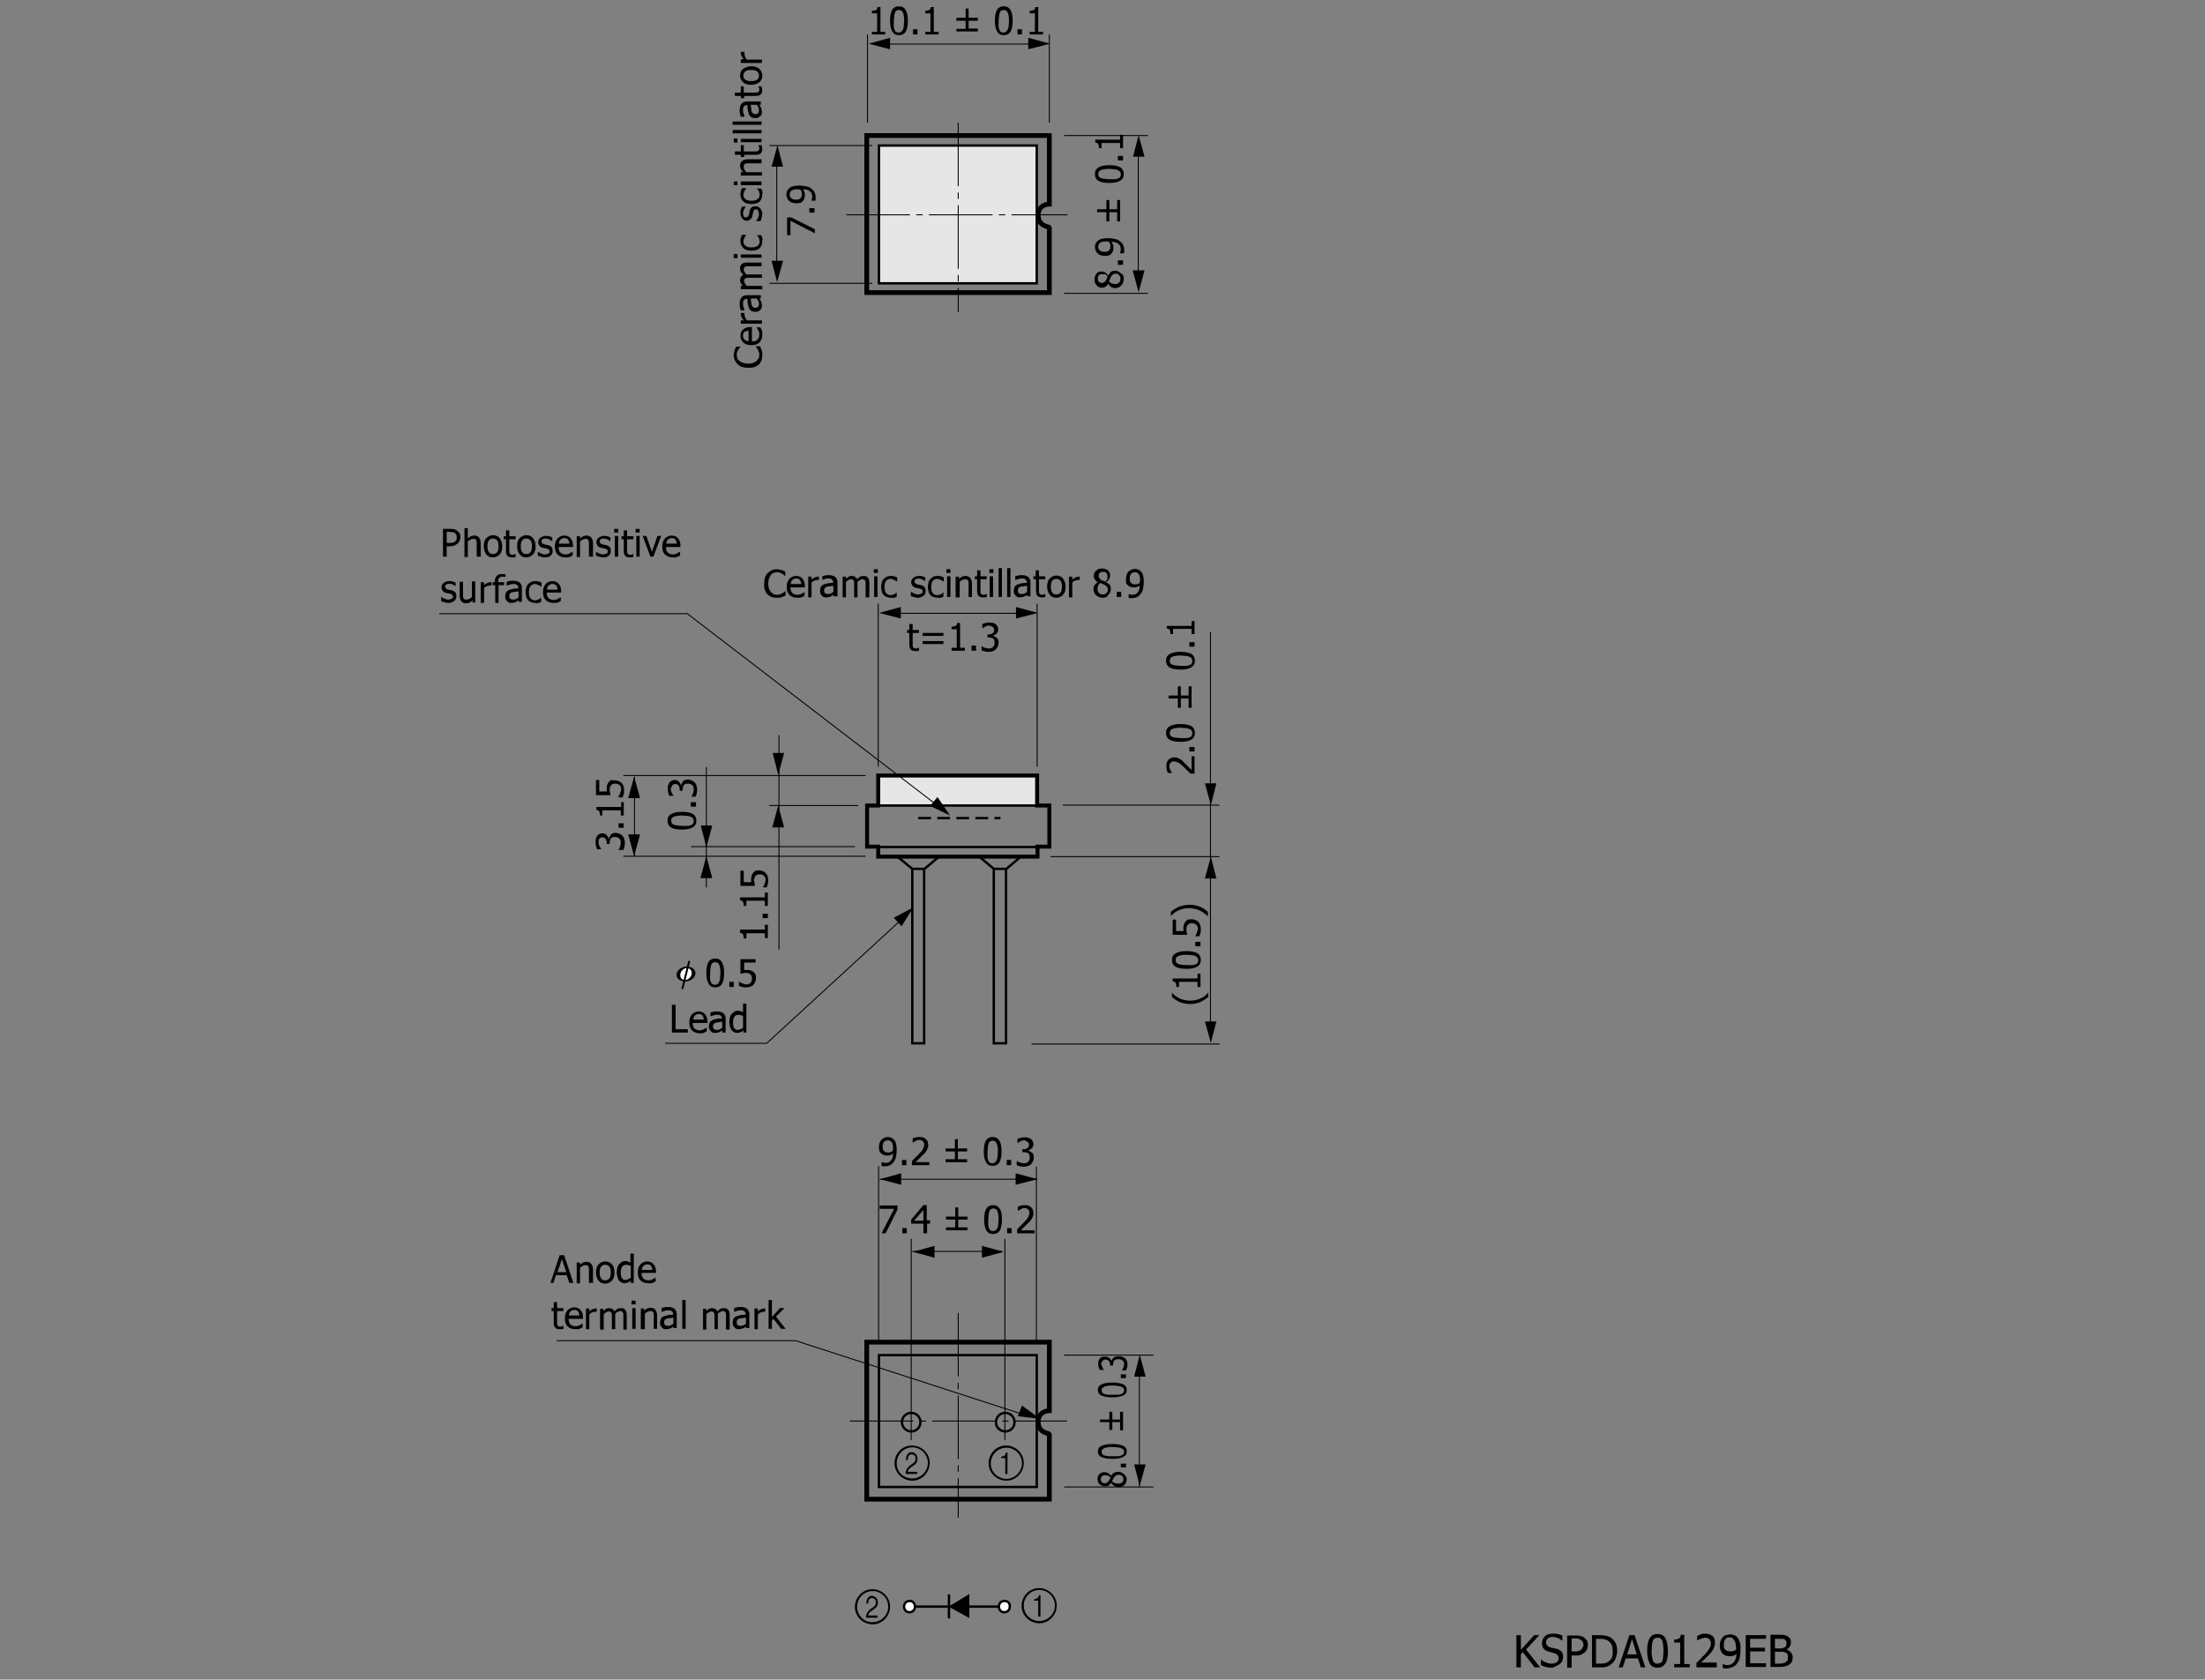 <?xml version="1.0" encoding="utf-8"?>
<!-- Generator: Adobe Illustrator 22.1.0, SVG Export Plug-In . SVG Version: 6.00 Build 0)  -->
<svg version="1.1" id="レイヤー_1" xmlns="http://www.w3.org/2000/svg" xmlns:xlink="http://www.w3.org/1999/xlink" x="0px"
	 y="0px" viewBox="0 0 595.3 453.5" style="enable-background:new 0 0 595.3 453.5;" xml:space="preserve">
<rect x="0" y="0" width="595.3" height="453.5" fill="#808080" stroke="none"/>
<style type="text/css">
	.st0{fill:#FFFFFF;}
	.st1{fill:#E6E6E6;}
	.st2{fill:#E6E6E6;stroke:#000000;stroke-width:0.643;}
	.st3{fill:none;stroke:#000000;stroke-width:0.643;}
	.st4{fill:#FFFFFF;stroke:#000000;stroke-width:0.643;}
	.st5{fill:none;stroke:#000000;stroke-width:0.257;stroke-dasharray:17.157,1.716,1.716,1.716;}
	.st6{fill:none;stroke:#000000;stroke-width:1.072;}
	.st7{fill:none;stroke:#000000;stroke-width:0.643;stroke-dasharray:3.431,1.716;}
	.st8{fill:none;stroke:#000000;stroke-width:0.257;}
	.st9{fill:none;}
	.st10{fill:none;stroke:#000000;stroke-width:1.287;}
</style>
<g>
	<path d="M415.8,450.2h-1.5l-3.2-4.1l-0.5,0.6v3.5h-1.2v-8.7h1.2v4l3.6-4h1.4l-3.6,3.9L415.8,450.2z"/>
	<path d="M418.9,450.3c-0.6,0-1.2-0.1-1.6-0.2s-0.9-0.3-1.3-0.5v-1.5h0.1c0.4,0.4,0.8,0.6,1.3,0.8s1,0.3,1.4,0.3
		c0.6,0,1.1-0.1,1.5-0.4s0.5-0.6,0.5-1.1c0-0.3-0.1-0.6-0.3-0.8s-0.4-0.4-0.8-0.5c-0.3-0.1-0.5-0.1-0.7-0.2s-0.5-0.1-0.8-0.2
		c-0.3-0.1-0.6-0.2-0.8-0.3s-0.4-0.3-0.6-0.5c-0.2-0.2-0.3-0.4-0.4-0.7s-0.1-0.6-0.1-0.9c0-0.7,0.3-1.3,0.8-1.8s1.3-0.7,2.1-0.7
		c0.5,0,1,0,1.4,0.1s0.8,0.2,1.2,0.4v1.4h-0.1c-0.3-0.3-0.6-0.5-1.1-0.7s-0.9-0.3-1.4-0.3c-0.5,0-1,0.1-1.3,0.4s-0.5,0.6-0.5,1
		c0,0.4,0.1,0.7,0.3,0.9s0.5,0.4,0.8,0.5c0.2,0.1,0.5,0.1,0.9,0.2s0.7,0.2,0.9,0.2c0.6,0.2,1,0.5,1.3,0.8s0.4,0.8,0.4,1.4
		c0,0.3-0.1,0.7-0.2,1s-0.3,0.6-0.6,0.8c-0.3,0.3-0.6,0.4-1,0.6S419.4,450.3,418.9,450.3z"/>
	<path d="M428.7,444.1c0,0.4-0.1,0.7-0.2,1.1s-0.3,0.6-0.6,0.9c-0.3,0.3-0.7,0.5-1.1,0.7s-0.9,0.2-1.5,0.2h-1v3.3h-1.2v-8.7h2.2
		c0.5,0,1,0,1.3,0.1s0.7,0.2,1,0.4c0.3,0.2,0.6,0.5,0.8,0.8S428.7,443.6,428.7,444.1z M427.5,444.1c0-0.3-0.1-0.6-0.2-0.8
		s-0.3-0.4-0.5-0.5c-0.2-0.1-0.4-0.2-0.6-0.3s-0.5-0.1-0.9-0.1h-1v3.5h0.8c0.5,0,0.8,0,1.1-0.1s0.5-0.2,0.7-0.4
		c0.2-0.2,0.3-0.4,0.4-0.6S427.5,444.4,427.5,444.1z"/>
	<path d="M436.6,445.8c0,0.8-0.2,1.5-0.5,2.2s-0.8,1.1-1.3,1.5c-0.4,0.3-0.9,0.5-1.3,0.6s-1,0.1-1.7,0.1h-2v-8.7h2
		c0.8,0,1.5,0.1,1.9,0.2s0.9,0.3,1.2,0.5c0.6,0.4,1,0.9,1.3,1.5S436.6,445,436.6,445.8z M435.4,445.8c0-0.7-0.1-1.2-0.3-1.7
		s-0.6-0.8-1-1.1c-0.3-0.2-0.6-0.3-1-0.4s-0.8-0.1-1.3-0.1h-0.9v6.7h0.9c0.5,0,1,0,1.4-0.1s0.7-0.2,1.1-0.5c0.4-0.3,0.7-0.6,0.9-1.1
		S435.4,446.5,435.4,445.8z"/>
	<path d="M437,450.2l2.9-8.7h1.4l2.9,8.7h-1.2l-0.8-2.4h-3.3l-0.8,2.4H437z M441.9,446.7l-1.3-4.1l-1.3,4.1H441.9z"/>
	<path d="M450.3,445.8c0,1.6-0.2,2.7-0.7,3.4s-1.2,1.1-2.1,1.1c-1,0-1.7-0.4-2.1-1.1s-0.7-1.9-0.7-3.4c0-1.6,0.2-2.7,0.7-3.5
		s1.2-1.1,2.1-1.1c1,0,1.7,0.4,2.1,1.1S450.3,444.3,450.3,445.8z M448.8,448.5c0.1-0.3,0.2-0.7,0.2-1.1s0.1-1,0.1-1.6
		c0-0.6,0-1.1-0.1-1.6s-0.1-0.8-0.2-1.1c-0.1-0.3-0.3-0.5-0.5-0.7s-0.5-0.2-0.8-0.2c-0.3,0-0.6,0.1-0.8,0.2s-0.4,0.4-0.5,0.7
		c-0.1,0.3-0.2,0.7-0.2,1.1s-0.1,1-0.1,1.5c0,0.6,0,1.1,0.1,1.5s0.1,0.8,0.2,1.1c0.1,0.3,0.3,0.5,0.5,0.7s0.5,0.2,0.8,0.2
		c0.3,0,0.6-0.1,0.8-0.2S448.7,448.8,448.8,448.5z"/>
	<path d="M456.3,450.2h-4.3v-0.9h1.6v-5.8h-1.6v-0.8c0.6,0,1-0.1,1.3-0.3s0.4-0.5,0.5-1h0.9v7.9h1.5V450.2z"/>
	<path d="M463.3,450.2H458v-1.2c0.4-0.4,0.8-0.7,1.1-1.1s0.7-0.7,1-1c0.7-0.7,1.1-1.3,1.4-1.8s0.4-0.9,0.4-1.4c0-0.2,0-0.5-0.1-0.6
		s-0.2-0.3-0.3-0.5c-0.1-0.1-0.3-0.2-0.5-0.3s-0.4-0.1-0.6-0.1c-0.2,0-0.4,0-0.6,0.1s-0.4,0.1-0.6,0.2c-0.2,0.1-0.3,0.1-0.5,0.2
		s-0.3,0.2-0.4,0.2h-0.1v-1.2c0.2-0.1,0.6-0.2,1-0.4s0.8-0.2,1.2-0.2c0.8,0,1.4,0.2,1.9,0.6s0.7,1,0.7,1.8c0,0.3,0,0.7-0.1,0.9
		s-0.2,0.6-0.3,0.8c-0.1,0.3-0.3,0.5-0.5,0.8s-0.4,0.5-0.6,0.7c-0.4,0.4-0.8,0.8-1.2,1.2s-0.8,0.8-1.1,1h4.3V450.2z"/>
	<path d="M464.3,444.3c0-0.4,0.1-0.9,0.2-1.2s0.3-0.7,0.6-1c0.2-0.3,0.5-0.5,0.9-0.6s0.7-0.2,1.1-0.2c0.4,0,0.8,0.1,1.1,0.2
		s0.6,0.3,0.8,0.6c0.3,0.3,0.5,0.7,0.7,1.3s0.2,1.2,0.2,2c0,0.7-0.1,1.4-0.2,2.1s-0.4,1.2-0.7,1.6c-0.3,0.5-0.7,0.8-1.2,1
		s-1.1,0.4-1.7,0.4c-0.2,0-0.3,0-0.5,0s-0.3,0-0.5-0.1v-1.1h0.1c0.1,0.1,0.3,0.1,0.5,0.2s0.4,0.1,0.6,0.1c0.8,0,1.4-0.3,1.8-0.8
		s0.7-1.2,0.7-2.2c-0.3,0.2-0.6,0.4-0.9,0.5s-0.6,0.1-0.9,0.1c-0.3,0-0.6,0-0.9-0.1s-0.5-0.2-0.8-0.4c-0.3-0.2-0.5-0.5-0.7-0.9
		S464.3,444.8,464.3,444.3z M468.7,445c0-0.6-0.1-1.1-0.2-1.5s-0.3-0.7-0.5-0.9c-0.2-0.2-0.3-0.3-0.5-0.4s-0.4-0.1-0.6-0.1
		c-0.5,0-0.9,0.2-1.1,0.5s-0.4,0.8-0.4,1.5c0,0.4,0,0.7,0.1,0.9s0.2,0.4,0.5,0.6c0.1,0.1,0.3,0.2,0.5,0.2s0.4,0.1,0.6,0.1
		c0.3,0,0.5,0,0.8-0.1s0.5-0.2,0.8-0.3c0-0.1,0-0.1,0-0.2S468.7,445.1,468.7,445z"/>
	<path d="M471.3,450.2v-8.7h5.5v1h-4.3v2.4h4v1h-4v3.2h4.3v1H471.3z"/>
	<path d="M484,447.5c0,0.4-0.1,0.8-0.2,1.1s-0.4,0.6-0.7,0.8c-0.3,0.3-0.7,0.4-1.1,0.5s-0.9,0.2-1.5,0.2H478v-8.7h2.3
		c0.6,0,1.1,0,1.4,0.1s0.6,0.1,0.9,0.3c0.3,0.2,0.5,0.4,0.7,0.7s0.2,0.6,0.2,1c0,0.4-0.1,0.8-0.3,1.1s-0.5,0.6-0.9,0.8v0
		c0.5,0.1,0.9,0.4,1.2,0.8S484,446.9,484,447.5z M482.3,443.6c0-0.2,0-0.4-0.1-0.5s-0.2-0.3-0.3-0.4c-0.2-0.1-0.4-0.2-0.6-0.2
		s-0.5,0-1,0h-1.1v2.6h1.3c0.4,0,0.6,0,0.8-0.1s0.3-0.1,0.5-0.2c0.2-0.1,0.3-0.3,0.4-0.4S482.3,443.8,482.3,443.6z M482.7,447.5
		c0-0.3,0-0.6-0.1-0.8s-0.3-0.4-0.6-0.5c-0.2-0.1-0.4-0.2-0.6-0.2s-0.5,0-0.9,0h-1.3v3.2h0.9c0.5,0,0.9,0,1.2-0.1s0.6-0.1,0.8-0.3
		c0.2-0.2,0.4-0.3,0.5-0.5S482.7,447.8,482.7,447.5z"/>
</g>
<path d="M271.6,392.2h0.4v5.8h-0.6v-4.3h-1.1v-0.4C271,393.3,271.4,393.1,271.6,392.2z M271.6,390.3c2.6,0,4.8,2.1,4.8,4.7
	c0,2.6-2.1,4.8-4.7,4.8c-2.6,0-4.8-2.1-4.8-4.7C266.9,392.5,269,390.3,271.6,390.3z M271.7,399.3c2.3,0,4.2-1.9,4.2-4.2
	c0-2.3-1.9-4.2-4.2-4.2c-2.3,0-4.2,1.9-4.2,4.2C267.4,397.4,269.4,399.3,271.7,399.3z"/>
<path d="M280.5,430.7h0.4v5.8h-0.6v-4.3h-1.1v-0.4C279.9,431.7,280.3,431.5,280.5,430.7z M280.5,428.8c2.6,0,4.8,2.1,4.8,4.7
	c0,2.6-2.1,4.8-4.7,4.8c-2.6,0-4.8-2.1-4.8-4.7C275.8,431,277.9,428.8,280.5,428.8z M280.6,437.7c2.3,0,4.2-1.9,4.2-4.2
	c0-2.3-1.9-4.2-4.2-4.2c-2.3,0-4.2,1.9-4.2,4.2C276.4,435.9,278.3,437.7,280.6,437.7z"/>
<path d="M247.7,393.9c0,2.1-2.4,1.9-2.6,3.5h2.5v0.6h-3.1l0-0.3c0.1-0.5,0.2-1.3,1.3-2.1c0.6-0.4,1.4-0.8,1.4-1.7
	c0-1-0.6-1.2-1.1-1.2c-0.9,0-1,0.9-1,1.5h-0.5v-0.3c0.1-1.2,0.7-1.8,1.5-1.8C247,392.1,247.7,392.9,247.7,393.9z M246.2,390.3
	c2.6,0,4.8,2.1,4.8,4.7c0,2.6-2.1,4.8-4.7,4.8c-2.6,0-4.8-2.1-4.8-4.7C241.5,392.4,243.6,390.3,246.2,390.3z M246.3,399.2
	c2.3,0,4.2-1.9,4.2-4.2c0-2.3-1.9-4.2-4.2-4.2c-2.3,0-4.2,1.9-4.2,4.2C242,397.4,243.9,399.2,246.3,399.2z"/>
<path d="M237,432.7c0,2.1-2.4,1.9-2.6,3.5h2.5v0.6h-3.1l0-0.3c0.1-0.5,0.2-1.3,1.3-2.1c0.6-0.4,1.4-0.8,1.4-1.7c0-1-0.6-1.2-1.1-1.2
	c-0.9,0-1,0.9-1,1.5h-0.5v-0.3c0.1-1.2,0.7-1.8,1.5-1.8C236.4,431,237,431.7,237,432.7z M235.5,429.1c2.6,0,4.8,2.1,4.8,4.7
	c0,2.6-2.1,4.8-4.7,4.8c-2.6,0-4.8-2.1-4.8-4.7C230.8,431.3,232.9,429.1,235.5,429.1z M235.6,438c2.3,0,4.2-1.9,4.2-4.2
	c0-2.3-1.9-4.2-4.2-4.2c-2.3,0-4.2,1.9-4.2,4.2C231.4,436.2,233.3,438.1,235.6,438z"/>
<g>
	<g>
		<path d="M184.7,265c1.4,0.1,2.7-0.7,3-1.8c0.3-1.1-0.6-2.1-2-2.2c-1.4-0.1-2.7,0.7-3,1.8C182.4,263.9,183.3,264.9,184.7,265z"/>
	</g>
	<g>
		<path class="st0" d="M184.8,264.6c0.8,0.1,1.7-0.6,1.9-1.5c0.2-0.9-0.3-1.6-1.1-1.7c-0.8-0.1-1.7,0.6-1.9,1.5
			C183.5,263.8,184,264.6,184.8,264.6z"/>
	</g>
	<g>
		<path d="M184.2,267.1c-0.1,0-0.2-0.2-0.2-0.3l1.8-7.2c0-0.1,0.2-0.2,0.3-0.2l0,0c0.1,0,0.2,0.2,0.2,0.3l-1.8,7.2
			C184.5,267,184.3,267.1,184.2,267.1L184.2,267.1z"/>
	</g>
</g>
<rect x="237.1" y="209.4" class="st1" width="42.9" height="8.1"/>
<rect x="237.3" y="39.3" class="st2" width="42.6" height="37.2"/>
<line class="st3" x1="271.2" y1="433.8" x2="245.8" y2="433.8"/>
<polygon points="261.7,436.9 261.7,430.4 256.1,433.8 "/>
<line class="st3" x1="256.2" y1="437" x2="256.2" y2="430.5"/>
<path class="st4" d="M272.3,434.8c-0.5,0.6-1.5,0.7-2.1,0.2c-0.6-0.5-0.7-1.5-0.2-2.2c0.5-0.6,1.5-0.7,2.2-0.2
	C272.7,433.1,272.8,434.1,272.3,434.8z"/>
<path class="st4" d="M271.1,433.8"/>
<path class="st4" d="M246.7,434.8c-0.5,0.6-1.5,0.7-2.1,0.2c-0.6-0.5-0.7-1.5-0.2-2.2c0.5-0.6,1.5-0.7,2.1-0.2
	C247.1,433.1,247.2,434.1,246.7,434.8z"/>
<path class="st3" d="M258.7,57.9"/>
<path class="st3" d="M258.6,57.9"/>
<line class="st5" x1="258.7" y1="33.1" x2="258.7" y2="84.2"/>
<line class="st5" x1="228.5" y1="58" x2="288.2" y2="58"/>
<line class="st3" x1="242.4" y1="231.4" x2="246.3" y2="234.6"/>
<line class="st3" x1="253.4" y1="231.4" x2="249.6" y2="234.6"/>
<line class="st3" x1="246.3" y1="234.6" x2="249.5" y2="234.6"/>
<polyline class="st3" points="249.5,234.6 249.5,281.7 246.3,281.7 246.3,234.6 "/>
<line class="st3" x1="237.1" y1="217.5" x2="280" y2="217.5"/>
<polygon class="st6" points="280,209.4 237.1,209.4 237.1,217.5 234.1,217.5 234.1,228.6 237.1,228.6 237.1,231.3 280.1,231.3 
	280.1,228.6 283.3,228.6 283.3,217.5 280,217.5 "/>
<line class="st3" x1="237.1" y1="228.7" x2="280" y2="228.7"/>
<line class="st3" x1="264.5" y1="231.4" x2="268.3" y2="234.6"/>
<line class="st3" x1="275.5" y1="231.4" x2="271.7" y2="234.6"/>
<line class="st3" x1="268.3" y1="234.6" x2="271.6" y2="234.6"/>
<polyline class="st3" points="271.6,234.6 271.6,281.7 268.3,281.7 268.3,234.6 "/>
<line class="st7" x1="247.9" y1="220.9" x2="270.1" y2="220.9"/>
<path class="st3" d="M258.6,383.6"/>
<line class="st5" x1="258.7" y1="354.5" x2="258.7" y2="409.8"/>
<line class="st5" x1="229.4" y1="383.7" x2="288.1" y2="383.7"/>
<path class="st3" d="M271.4,386.5c1.4,0,2.5-1.1,2.5-2.5c0-1.4-1.1-2.5-2.5-2.5c-1.4,0-2.5,1.1-2.5,2.5
	C268.8,385.3,270,386.5,271.4,386.5z"/>
<path class="st3" d="M271.4,383.9"/>
<path class="st3" d="M246,386.5c1.4,0,2.5-1.1,2.5-2.5c0-1.4-1.1-2.5-2.5-2.5c-1.4,0-2.5,1.1-2.5,2.5
	C243.5,385.3,244.6,386.5,246,386.5z"/>
<path class="st3" d="M246,383.9"/>
<polygon points="234.5,11.8 240.3,13.3 240.3,10.2 "/>
<polygon points="283.5,11.8 277.6,10.2 277.6,13.3 "/>
<line class="st8" x1="283.3" y1="9.3" x2="283.3" y2="33.1"/>
<line class="st8" x1="234.2" y1="9.3" x2="234.2" y2="33.1"/>
<line class="st8" x1="237.6" y1="11.9" x2="280.1" y2="11.9"/>
<polygon points="237.3,165.5 243.2,167 243.2,163.9 "/>
<polygon points="280.2,165.5 274.3,163.9 274.3,167 "/>
<line class="st8" x1="280" y1="163" x2="280" y2="207"/>
<line class="st8" x1="237.1" y1="163" x2="237.1" y2="207"/>
<line class="st8" x1="240.5" y1="165.6" x2="276.8" y2="165.6"/>
<polygon points="307.4,78.9 305.8,73 309,73 "/>
<g>
	<polygon points="307.4,36.5 309,42.3 305.9,42.3 	"/>
</g>
<line class="st8" x1="309.9" y1="36.6" x2="287.3" y2="36.6"/>
<line class="st8" x1="309.9" y1="79.2" x2="287.3" y2="79.2"/>
<line class="st8" x1="307.3" y1="75.8" x2="307.3" y2="39.9"/>
<polygon points="209.8,76.2 208.3,70.4 211.4,70.4 "/>
<g>
	<polygon points="209.9,39.2 211.4,45 208.3,45 	"/>
</g>
<line class="st8" x1="235.5" y1="39.3" x2="207.7" y2="39.3"/>
<line class="st8" x1="235.5" y1="76.5" x2="207.7" y2="76.5"/>
<line class="st8" x1="209.7" y1="73.1" x2="209.7" y2="42.5"/>
<polygon points="210.1,217.5 208.5,223.4 211.7,223.4 "/>
<line class="st9" x1="210.1" y1="221.6" x2="210.1" y2="227"/>
<polygon points="210.1,209.2 211.7,203.3 208.6,203.3 "/>
<line class="st9" x1="210.1" y1="214.2" x2="210.1" y2="208.8"/>
<line class="st8" x1="210.3" y1="256.4" x2="210.3" y2="198.5"/>
<polygon points="171.2,209.7 169.6,215.5 172.8,215.5 "/>
<polygon points="171.2,231.2 172.8,225.3 169.6,225.3 "/>
<line class="st9" x1="171.2" y1="214.2" x2="171.2" y2="208.8"/>
<line class="st8" x1="171.3" y1="231.2" x2="171.3" y2="209.7"/>
<line class="st8" x1="283.6" y1="231.3" x2="329.2" y2="231.3"/>
<line class="st8" x1="278.5" y1="281.9" x2="329.3" y2="281.9"/>
<line class="st8" x1="286.9" y1="217.4" x2="329.2" y2="217.4"/>
<polygon points="326.9,231.3 325.3,237.2 328.4,237.2 "/>
<line class="st9" x1="326.9" y1="231.8" x2="326.9" y2="237.2"/>
<polygon points="326.9,217.4 328.4,211.5 325.3,211.5 "/>
<line class="st9" x1="326.9" y1="216.9" x2="326.9" y2="211.6"/>
<line class="st8" x1="326.8" y1="170.6" x2="326.8" y2="279.1"/>
<polygon points="326.9,281.6 328.4,275.8 325.3,275.8 "/>
<line class="st9" x1="326.9" y1="281.2" x2="326.9" y2="275.8"/>
<line class="st8" x1="168.3" y1="209.4" x2="233.7" y2="209.4"/>
<line class="st8" x1="207.7" y1="217.5" x2="231.7" y2="217.5"/>
<line class="st8" x1="186.6" y1="228.6" x2="230.8" y2="228.6"/>
<line class="st8" x1="168.3" y1="231.2" x2="233.7" y2="231.2"/>
<line class="st8" x1="190.7" y1="207.1" x2="190.7" y2="239.6"/>
<polygon points="190.7,231.2 189.1,237.1 192.3,237.1 "/>
<line class="st9" x1="190.2" y1="231.7" x2="190.2" y2="237.1"/>
<polygon points="190.7,228.8 192.3,222.9 189.2,222.9 "/>
<line class="st9" x1="190.7" y1="228.3" x2="190.7" y2="222.9"/>
<line class="st8" x1="237.5" y1="318.4" x2="280" y2="318.4"/>
<polygon points="237.5,318.4 243.3,319.9 243.3,316.8 "/>
<line class="st9" x1="238.2" y1="318.4" x2="243.6" y2="318.4"/>
<polygon points="280.1,318.4 274.2,316.8 274.2,319.9 "/>
<polygon points="246.4,338 252.3,339.6 252.3,336.4 "/>
<polygon points="271,338 265.1,336.4 265.1,339.6 "/>
<line class="st8" x1="246.3" y1="337.9" x2="270.5" y2="337.9"/>
<line class="st8" x1="279.8" y1="315" x2="279.8" y2="362.4"/>
<line class="st8" x1="237.2" y1="314.9" x2="237.2" y2="362.3"/>
<line class="st8" x1="246" y1="334.5" x2="246" y2="388.8"/>
<line class="st8" x1="271.3" y1="334.5" x2="271.3" y2="388.8"/>
<polygon points="307.7,401.2 306.2,395.4 309.3,395.4 "/>
<polygon points="307.7,365.8 309.3,371.7 306.2,371.7 "/>
<line class="st8" x1="311.4" y1="365.9" x2="287.3" y2="365.9"/>
<line class="st8" x1="311.4" y1="401.5" x2="287.3" y2="401.5"/>
<line class="st8" x1="307.6" y1="401.4" x2="307.6" y2="369.1"/>
<line class="st8" x1="150.3" y1="362" x2="214.8" y2="362"/>
<line class="st8" x1="276.5" y1="382" x2="214.8" y2="362"/>
<line class="st8" x1="179.6" y1="281.7" x2="207" y2="281.7"/>
<polygon points="246.6,245 241.3,247.8 243.4,250.1 "/>
<line class="st8" x1="243.8" y1="247.9" x2="207" y2="281.7"/>
<line class="st8" x1="118.6" y1="165.7" x2="185.3" y2="165.7"/>
<line class="st8" x1="185.3" y1="165.5" x2="254.4" y2="218.5"/>
<polygon points="256.5,220.2 253.1,215.2 251.1,217.6 "/>
<path class="st10" d="M283.3,36.6v18.5c0,0-3.1,0-3,3.1c0,3,3,3,3,3.2c0,0.2,0,17.6,0,17.6H234V36.6H283.3z"/>
<path class="st10" d="M283.3,362.4v18.5c0,0-3.1,0-3,3.1c0,3,3,3,3,3.2c0,0.2,0,17.6,0,17.6H234v-42.4H283.3z"/>
<polygon points="280.8,383.1 275.9,379.5 274.8,382.4 "/>
<rect x="237.3" y="365.9" class="st3" width="42.6" height="35.6"/>
<g>
	<path d="M239,9.3h-3.6V8.6h1.4v-5h-1.4V2.9c0.5,0,0.9-0.1,1.1-0.2c0.2-0.1,0.4-0.4,0.4-0.8h0.8v6.7h1.3V9.3z"/>
	<path d="M245.1,5.6c0,1.3-0.2,2.3-0.6,3c-0.4,0.6-1,0.9-1.8,0.9c-0.8,0-1.4-0.3-1.8-1s-0.6-1.6-0.6-2.9c0-1.4,0.2-2.3,0.6-3
		c0.4-0.6,1-0.9,1.8-0.9c0.8,0,1.4,0.3,1.8,1C244.9,3.3,245.1,4.3,245.1,5.6z M243.8,7.9c0.1-0.2,0.2-0.6,0.2-0.9
		c0-0.4,0.1-0.8,0.1-1.3c0-0.5,0-1-0.1-1.3c0-0.4-0.1-0.7-0.2-0.9c-0.1-0.3-0.2-0.4-0.4-0.6c-0.2-0.1-0.4-0.2-0.7-0.2
		c-0.3,0-0.5,0.1-0.7,0.2c-0.2,0.1-0.3,0.3-0.4,0.6c-0.1,0.3-0.2,0.6-0.2,1c0,0.4-0.1,0.8-0.1,1.3c0,0.5,0,1,0,1.3
		c0,0.4,0.1,0.7,0.2,0.9c0.1,0.3,0.2,0.5,0.4,0.6c0.2,0.1,0.4,0.2,0.7,0.2c0.3,0,0.5-0.1,0.7-0.2C243.6,8.3,243.7,8.1,243.8,7.9z"/>
	<path d="M247.7,9.3h-1.2V7.9h1.2V9.3z"/>
	<path d="M253.4,9.3h-3.6V8.6h1.4v-5h-1.4V2.9c0.5,0,0.9-0.1,1.1-0.2c0.2-0.1,0.4-0.4,0.4-0.8h0.8v6.7h1.3V9.3z"/>
	<path d="M264.1,8.5h-5.9V7.8h2.5V5.6h-2.5V4.8h2.5V2.3h0.8v2.5h2.5v0.8h-2.5v2.1h2.5V8.5z"/>
	<path d="M273.4,5.6c0,1.3-0.2,2.3-0.6,3c-0.4,0.6-1,0.9-1.8,0.9c-0.8,0-1.4-0.3-1.8-1s-0.6-1.6-0.6-2.9c0-1.4,0.2-2.3,0.6-3
		c0.4-0.6,1-0.9,1.8-0.9c0.8,0,1.4,0.3,1.8,1C273.2,3.3,273.4,4.3,273.4,5.6z M272.1,7.9c0.1-0.2,0.2-0.6,0.2-0.9
		c0-0.4,0.1-0.8,0.1-1.3c0-0.5,0-1-0.1-1.3c0-0.4-0.1-0.7-0.2-0.9c-0.1-0.3-0.2-0.4-0.4-0.6c-0.2-0.1-0.4-0.2-0.7-0.2
		c-0.3,0-0.5,0.1-0.7,0.2c-0.2,0.1-0.3,0.3-0.4,0.6c-0.1,0.3-0.2,0.6-0.2,1c0,0.4-0.1,0.8-0.1,1.3c0,0.5,0,1,0,1.3
		c0,0.4,0.1,0.7,0.2,0.9c0.1,0.3,0.2,0.5,0.4,0.6c0.2,0.1,0.4,0.2,0.7,0.2c0.3,0,0.5-0.1,0.7-0.2C271.8,8.3,272,8.1,272.1,7.9z"/>
	<path d="M275.9,9.3h-1.2V7.9h1.2V9.3z"/>
	<path d="M281.7,9.3H278V8.6h1.4v-5H278V2.9c0.5,0,0.9-0.1,1.1-0.2c0.2-0.1,0.4-0.4,0.4-0.8h0.8v6.7h1.3V9.3z"/>
</g>
<g>
	<path d="M209.6,161.4c-0.5,0-0.9-0.1-1.3-0.2c-0.4-0.2-0.8-0.4-1.1-0.7c-0.3-0.3-0.5-0.7-0.7-1.2c-0.2-0.5-0.2-1-0.2-1.7
		c0-0.6,0.1-1.2,0.2-1.6s0.4-0.9,0.7-1.2c0.3-0.3,0.7-0.6,1.1-0.8c0.4-0.2,0.9-0.3,1.4-0.3c0.3,0,0.5,0,0.7,0.1
		c0.2,0,0.4,0.1,0.6,0.1c0.2,0.1,0.3,0.1,0.5,0.2c0.2,0.1,0.3,0.2,0.5,0.2v1.2h-0.1c-0.1-0.1-0.2-0.2-0.3-0.3
		c-0.1-0.1-0.3-0.2-0.5-0.3c-0.2-0.1-0.4-0.2-0.6-0.3c-0.2-0.1-0.5-0.1-0.8-0.1c-0.3,0-0.6,0.1-0.9,0.2c-0.3,0.1-0.5,0.3-0.7,0.6
		c-0.2,0.3-0.4,0.6-0.5,1c-0.1,0.4-0.2,0.8-0.2,1.3c0,0.5,0.1,1,0.2,1.3s0.3,0.7,0.5,0.9c0.2,0.2,0.5,0.4,0.7,0.6
		c0.3,0.1,0.6,0.2,0.9,0.2c0.3,0,0.6,0,0.8-0.1c0.2-0.1,0.5-0.2,0.7-0.3c0.2-0.1,0.3-0.2,0.5-0.3c0.1-0.1,0.2-0.2,0.3-0.3h0.1v1.2
		c-0.2,0.1-0.3,0.2-0.5,0.2c-0.1,0.1-0.3,0.1-0.5,0.2c-0.2,0.1-0.4,0.1-0.6,0.2C210.1,161.3,209.9,161.4,209.6,161.4z"/>
	<path d="M215.2,161.4c-0.9,0-1.6-0.3-2.1-0.8c-0.5-0.5-0.7-1.2-0.7-2.1c0-0.9,0.2-1.6,0.7-2.2c0.5-0.5,1.1-0.8,1.9-0.8
		c0.3,0,0.7,0.1,0.9,0.2c0.3,0.1,0.5,0.3,0.7,0.5c0.2,0.2,0.4,0.5,0.5,0.8c0.1,0.3,0.2,0.7,0.2,1.1v0.5h-3.9c0,0.7,0.2,1.2,0.5,1.5
		c0.3,0.3,0.8,0.5,1.4,0.5c0.2,0,0.4,0,0.6-0.1c0.2,0,0.4-0.1,0.5-0.2c0.2-0.1,0.3-0.2,0.4-0.2c0.1-0.1,0.2-0.1,0.3-0.2h0.1v1
		c-0.1,0-0.2,0.1-0.4,0.2c-0.2,0.1-0.3,0.1-0.4,0.2c-0.2,0-0.4,0.1-0.5,0.1C215.6,161.3,215.4,161.4,215.2,161.4z M216.3,157.8
		c0-0.3,0-0.5-0.1-0.7c-0.1-0.2-0.1-0.3-0.2-0.5c-0.1-0.1-0.3-0.2-0.4-0.3c-0.2-0.1-0.4-0.1-0.6-0.1c-0.3,0-0.5,0-0.6,0.1
		c-0.2,0.1-0.3,0.2-0.5,0.3c-0.1,0.1-0.2,0.3-0.3,0.5c-0.1,0.2-0.1,0.4-0.1,0.6H216.3z"/>
	<path d="M221.2,156.6L221.2,156.6c-0.1,0-0.2,0-0.3,0c-0.1,0-0.2,0-0.3,0c-0.3,0-0.5,0.1-0.8,0.2c-0.3,0.1-0.5,0.3-0.7,0.5v4h-0.9
		v-5.6h0.9v0.8c0.3-0.3,0.6-0.5,0.9-0.6c0.3-0.1,0.5-0.2,0.7-0.2c0.1,0,0.2,0,0.2,0c0,0,0.1,0,0.2,0V156.6z"/>
	<path d="M225,160.6c-0.1,0.1-0.2,0.1-0.3,0.2c-0.1,0.1-0.3,0.2-0.4,0.2c-0.2,0.1-0.3,0.2-0.5,0.2s-0.4,0.1-0.7,0.1
		c-0.2,0-0.5,0-0.7-0.1c-0.2-0.1-0.4-0.2-0.5-0.4c-0.2-0.2-0.3-0.3-0.4-0.6c-0.1-0.2-0.1-0.5-0.1-0.7c0-0.4,0.1-0.7,0.2-1
		c0.2-0.3,0.4-0.5,0.8-0.7c0.3-0.1,0.7-0.2,1.1-0.3c0.4-0.1,0.9-0.1,1.4-0.1v-0.2c0-0.2,0-0.4-0.1-0.5c-0.1-0.1-0.2-0.2-0.3-0.3
		c-0.1-0.1-0.3-0.1-0.4-0.2c-0.2,0-0.4,0-0.5,0c-0.2,0-0.5,0-0.8,0.1s-0.6,0.2-0.9,0.3H222v-1c0.2-0.1,0.4-0.1,0.7-0.2
		c0.3-0.1,0.6-0.1,1-0.1c0.4,0,0.7,0,1,0.1c0.3,0.1,0.5,0.2,0.7,0.3c0.2,0.2,0.4,0.4,0.5,0.6s0.2,0.5,0.2,0.9v3.8H225V160.6z
		 M225,159.8v-1.6c-0.2,0-0.5,0-0.9,0.1c-0.3,0-0.6,0.1-0.8,0.1c-0.3,0.1-0.5,0.2-0.6,0.4c-0.2,0.2-0.2,0.4-0.2,0.7
		c0,0.3,0.1,0.6,0.3,0.7s0.4,0.2,0.8,0.2c0.3,0,0.6-0.1,0.8-0.2S224.8,160,225,159.8z"/>
	<path d="M233.7,161.2V158c0-0.3,0-0.5,0-0.7c0-0.2-0.1-0.4-0.1-0.5c-0.1-0.1-0.2-0.2-0.3-0.3c-0.1-0.1-0.3-0.1-0.5-0.1
		c-0.2,0-0.4,0.1-0.6,0.2c-0.2,0.1-0.5,0.3-0.7,0.5c0,0.1,0,0.1,0,0.2c0,0.1,0,0.2,0,0.3v3.7h-0.9V158c0-0.3,0-0.5,0-0.7
		c0-0.2-0.1-0.4-0.1-0.5c-0.1-0.1-0.2-0.2-0.3-0.3c-0.1-0.1-0.3-0.1-0.5-0.1c-0.2,0-0.4,0.1-0.6,0.2c-0.2,0.1-0.4,0.3-0.7,0.5v4.2
		h-0.9v-5.6h0.9v0.6c0.2-0.2,0.5-0.4,0.7-0.6c0.2-0.1,0.5-0.2,0.8-0.2c0.3,0,0.6,0.1,0.9,0.2c0.3,0.2,0.5,0.4,0.6,0.7
		c0.3-0.3,0.6-0.6,0.8-0.7s0.6-0.2,0.9-0.2c0.2,0,0.5,0,0.7,0.1s0.4,0.2,0.5,0.4c0.2,0.2,0.3,0.4,0.3,0.6c0.1,0.3,0.1,0.6,0.1,1v3.7
		H233.7z"/>
	<path d="M237,154.7h-1.1v-1h1.1V154.7z M236.9,161.2H236v-5.6h0.9V161.2z"/>
	<path d="M240.5,161.4c-0.4,0-0.7-0.1-1.1-0.2c-0.3-0.1-0.6-0.3-0.8-0.5s-0.4-0.5-0.5-0.9c-0.1-0.4-0.2-0.8-0.2-1.3
		c0-0.5,0.1-0.9,0.2-1.3c0.1-0.4,0.3-0.7,0.5-0.9s0.5-0.4,0.8-0.6c0.3-0.1,0.7-0.2,1.1-0.2c0.3,0,0.6,0,0.9,0.1
		c0.3,0.1,0.5,0.2,0.8,0.3v1.1h-0.1c-0.1-0.1-0.2-0.1-0.3-0.2s-0.2-0.1-0.4-0.2c-0.1-0.1-0.3-0.1-0.5-0.2c-0.2-0.1-0.3-0.1-0.5-0.1
		c-0.5,0-0.9,0.2-1.2,0.6c-0.3,0.4-0.4,0.9-0.4,1.6c0,0.7,0.1,1.2,0.4,1.6s0.7,0.6,1.2,0.6c0.3,0,0.6-0.1,0.9-0.2
		c0.3-0.1,0.5-0.3,0.7-0.5h0.1v1.1c-0.1,0-0.2,0.1-0.4,0.2s-0.3,0.1-0.4,0.1c-0.2,0-0.3,0.1-0.4,0.1
		C240.9,161.3,240.7,161.4,240.5,161.4z"/>
	<path d="M247.8,161.4c-0.4,0-0.7-0.1-1.1-0.2s-0.6-0.2-0.8-0.3v-1.1h0.1c0.1,0.1,0.2,0.1,0.3,0.2s0.3,0.2,0.4,0.2
		c0.2,0.1,0.3,0.1,0.5,0.2c0.2,0.1,0.4,0.1,0.6,0.1c0.2,0,0.3,0,0.5-0.1s0.3-0.1,0.4-0.1c0.1-0.1,0.2-0.2,0.3-0.2
		c0.1-0.1,0.1-0.2,0.1-0.4c0-0.2-0.1-0.4-0.2-0.5c-0.1-0.1-0.3-0.2-0.7-0.3c-0.1,0-0.3-0.1-0.5-0.1c-0.2,0-0.4-0.1-0.5-0.1
		c-0.4-0.1-0.7-0.3-0.9-0.6s-0.3-0.6-0.3-0.9c0-0.5,0.2-0.9,0.6-1.2c0.4-0.3,0.9-0.5,1.5-0.5c0.3,0,0.6,0,0.9,0.1s0.6,0.2,0.8,0.3v1
		h-0.1c-0.2-0.2-0.5-0.3-0.8-0.5c-0.3-0.1-0.6-0.2-0.9-0.2c-0.3,0-0.6,0.1-0.8,0.2c-0.2,0.1-0.3,0.3-0.3,0.6c0,0.2,0.1,0.4,0.2,0.5
		s0.3,0.2,0.6,0.3c0.1,0,0.3,0.1,0.5,0.1c0.2,0,0.4,0.1,0.5,0.1c0.4,0.1,0.7,0.3,0.9,0.5s0.3,0.6,0.3,1c0,0.2,0,0.5-0.1,0.7
		c-0.1,0.2-0.2,0.4-0.4,0.6c-0.2,0.2-0.4,0.3-0.7,0.4C248.5,161.3,248.2,161.4,247.8,161.4z"/>
	<path d="M253.1,161.4c-0.4,0-0.7-0.1-1.1-0.2c-0.3-0.1-0.6-0.3-0.8-0.5s-0.4-0.5-0.5-0.9c-0.1-0.4-0.2-0.8-0.2-1.3
		c0-0.5,0.1-0.9,0.2-1.3c0.1-0.4,0.3-0.7,0.5-0.9s0.5-0.4,0.8-0.6c0.3-0.1,0.7-0.2,1.1-0.2c0.3,0,0.6,0,0.9,0.1
		c0.3,0.1,0.5,0.2,0.8,0.3v1.1h-0.1c-0.1-0.1-0.2-0.1-0.3-0.2s-0.2-0.1-0.4-0.2c-0.1-0.1-0.3-0.1-0.5-0.2c-0.2-0.1-0.3-0.1-0.5-0.1
		c-0.5,0-0.9,0.2-1.2,0.6c-0.3,0.4-0.4,0.9-0.4,1.6c0,0.7,0.1,1.2,0.4,1.6s0.7,0.6,1.2,0.6c0.3,0,0.6-0.1,0.9-0.2
		c0.3-0.1,0.5-0.3,0.7-0.5h0.1v1.1c-0.1,0-0.2,0.1-0.4,0.2s-0.3,0.1-0.4,0.1c-0.2,0-0.3,0.1-0.4,0.1
		C253.5,161.3,253.3,161.4,253.1,161.4z"/>
	<path d="M256.6,154.7h-1.1v-1h1.1V154.7z M256.6,161.2h-0.9v-5.6h0.9V161.2z"/>
	<path d="M262.4,161.2h-0.9V158c0-0.3,0-0.5,0-0.7c0-0.2-0.1-0.4-0.1-0.5c-0.1-0.1-0.2-0.2-0.3-0.3c-0.1-0.1-0.3-0.1-0.6-0.1
		c-0.2,0-0.5,0.1-0.7,0.2s-0.5,0.3-0.7,0.5v4.2H258v-5.6h0.9v0.6c0.3-0.3,0.6-0.4,0.8-0.6c0.3-0.1,0.6-0.2,0.9-0.2
		c0.6,0,1,0.2,1.3,0.5c0.3,0.4,0.5,0.9,0.5,1.6V161.2z"/>
	<path d="M265.4,161.3c-0.5,0-0.9-0.1-1.2-0.4c-0.3-0.3-0.4-0.8-0.4-1.4v-3.1h-0.6v-0.8h0.6V154h0.9v1.6h1.7v0.8h-1.7v2.7
		c0,0.3,0,0.5,0,0.7c0,0.2,0,0.3,0.1,0.4c0.1,0.1,0.1,0.2,0.3,0.3c0.1,0.1,0.3,0.1,0.5,0.1c0.2,0,0.3,0,0.4-0.1s0.2-0.1,0.3-0.1h0.1
		v0.8c-0.2,0.1-0.4,0.1-0.5,0.1S265.6,161.3,265.4,161.3z"/>
	<path d="M268.2,154.7h-1.1v-1h1.1V154.7z M268.1,161.2h-0.9v-5.6h0.9V161.2z"/>
	<path d="M270.5,161.2h-0.9v-7.8h0.9V161.2z"/>
	<path d="M272.8,161.2h-0.9v-7.8h0.9V161.2z"/>
	<path d="M277.3,160.6c-0.1,0.1-0.2,0.1-0.3,0.2c-0.1,0.1-0.3,0.2-0.4,0.2c-0.2,0.1-0.3,0.2-0.5,0.2s-0.4,0.1-0.7,0.1
		c-0.2,0-0.5,0-0.7-0.1c-0.2-0.1-0.4-0.2-0.5-0.4c-0.2-0.2-0.3-0.3-0.4-0.6c-0.1-0.2-0.1-0.5-0.1-0.7c0-0.4,0.1-0.7,0.2-1
		c0.2-0.3,0.4-0.5,0.8-0.7c0.3-0.1,0.7-0.2,1.1-0.3c0.4-0.1,0.9-0.1,1.4-0.1v-0.2c0-0.2,0-0.4-0.1-0.5c-0.1-0.1-0.2-0.2-0.3-0.3
		c-0.1-0.1-0.3-0.1-0.4-0.2c-0.2,0-0.4,0-0.5,0c-0.2,0-0.5,0-0.8,0.1s-0.6,0.2-0.9,0.3h-0.1v-1c0.2-0.1,0.4-0.1,0.7-0.2
		c0.3-0.1,0.6-0.1,1-0.1c0.4,0,0.7,0,1,0.1c0.3,0.1,0.5,0.2,0.7,0.3c0.2,0.2,0.4,0.4,0.5,0.6s0.2,0.5,0.2,0.9v3.8h-0.9V160.6z
		 M277.3,159.8v-1.6c-0.2,0-0.5,0-0.9,0.1c-0.3,0-0.6,0.1-0.8,0.1c-0.3,0.1-0.5,0.2-0.6,0.4c-0.2,0.2-0.2,0.4-0.2,0.7
		c0,0.3,0.1,0.6,0.3,0.7s0.4,0.2,0.8,0.2c0.3,0,0.6-0.1,0.8-0.2S277.1,160,277.3,159.8z"/>
	<path d="M281.3,161.3c-0.5,0-0.9-0.1-1.2-0.4c-0.3-0.3-0.4-0.8-0.4-1.4v-3.1H279v-0.8h0.6V154h0.9v1.6h1.7v0.8h-1.7v2.7
		c0,0.3,0,0.5,0,0.7c0,0.2,0,0.3,0.1,0.4c0.1,0.1,0.1,0.2,0.3,0.3c0.1,0.1,0.3,0.1,0.5,0.1c0.2,0,0.3,0,0.4-0.1s0.2-0.1,0.3-0.1h0.1
		v0.8c-0.2,0.1-0.4,0.1-0.5,0.1S281.5,161.3,281.3,161.3z"/>
	<path d="M287.7,158.4c0,0.9-0.2,1.7-0.7,2.2c-0.5,0.5-1.1,0.8-1.8,0.8c-0.8,0-1.4-0.3-1.8-0.8c-0.4-0.5-0.7-1.3-0.7-2.2
		c0-0.9,0.2-1.7,0.7-2.2c0.5-0.5,1.1-0.8,1.8-0.8c0.8,0,1.4,0.3,1.8,0.8C287.4,156.8,287.7,157.5,287.7,158.4z M286.7,158.4
		c0-0.7-0.1-1.3-0.4-1.6s-0.6-0.5-1.1-0.5c-0.5,0-0.9,0.2-1.1,0.5c-0.3,0.4-0.4,0.9-0.4,1.6c0,0.7,0.1,1.2,0.4,1.6
		c0.3,0.4,0.6,0.5,1.1,0.5c0.5,0,0.9-0.2,1.1-0.5C286.6,159.7,286.7,159.1,286.7,158.4z"/>
	<path d="M291.6,156.6L291.6,156.6c-0.1,0-0.2,0-0.3,0c-0.1,0-0.2,0-0.3,0c-0.3,0-0.5,0.1-0.8,0.2c-0.3,0.1-0.5,0.3-0.7,0.5v4h-0.9
		v-5.6h0.9v0.8c0.3-0.3,0.6-0.5,0.9-0.6c0.3-0.1,0.5-0.2,0.7-0.2c0.1,0,0.2,0,0.2,0c0,0,0.1,0,0.2,0V156.6z"/>
	<path d="M297.7,161.4c-0.4,0-0.7-0.1-1-0.2c-0.3-0.1-0.6-0.3-0.8-0.5c-0.2-0.2-0.4-0.4-0.5-0.7c-0.1-0.3-0.2-0.6-0.2-0.9
		c0-0.4,0.1-0.8,0.3-1.1c0.2-0.3,0.5-0.6,0.9-0.8v0c-0.4-0.2-0.6-0.4-0.8-0.7c-0.2-0.3-0.3-0.6-0.3-1c0-0.6,0.2-1,0.6-1.4
		c0.4-0.4,1-0.6,1.6-0.6c0.7,0,1.2,0.2,1.6,0.5c0.4,0.4,0.6,0.8,0.6,1.4c0,0.3-0.1,0.7-0.3,1c-0.2,0.3-0.5,0.6-0.8,0.8v0
		c0.4,0.2,0.8,0.5,1,0.7s0.3,0.7,0.3,1.1c0,0.6-0.2,1.2-0.7,1.6C299,161.2,298.4,161.4,297.7,161.4z M299.1,159.2
		c0-0.3-0.1-0.6-0.2-0.7c-0.1-0.2-0.4-0.4-0.7-0.6c-0.1-0.1-0.3-0.1-0.5-0.2c-0.2-0.1-0.4-0.2-0.6-0.3c-0.3,0.2-0.5,0.4-0.6,0.7
		c-0.1,0.3-0.2,0.6-0.2,0.9c0,0.5,0.1,0.8,0.4,1.1c0.3,0.3,0.6,0.4,1,0.4c0.4,0,0.8-0.1,1-0.4C299,160,299.1,159.7,299.1,159.2z
		 M299,155.5c0-0.3-0.1-0.6-0.3-0.8s-0.5-0.3-0.9-0.3c-0.4,0-0.7,0.1-0.9,0.3s-0.3,0.5-0.3,0.8c0,0.2,0.1,0.5,0.2,0.6
		c0.1,0.2,0.3,0.3,0.5,0.5c0.1,0.1,0.3,0.1,0.5,0.2c0.2,0.1,0.4,0.2,0.6,0.2c0.3-0.2,0.5-0.5,0.6-0.7
		C298.9,156.1,299,155.8,299,155.5z"/>
	<path d="M302.7,161.2h-1.2v-1.4h1.2V161.2z"/>
	<path d="M304,156.2c0-0.4,0.1-0.7,0.2-1.1c0.1-0.3,0.3-0.6,0.5-0.8c0.2-0.2,0.5-0.4,0.8-0.5c0.3-0.1,0.6-0.2,0.9-0.2
		c0.3,0,0.7,0.1,0.9,0.2c0.3,0.1,0.5,0.3,0.7,0.5c0.3,0.3,0.5,0.6,0.6,1.1c0.1,0.4,0.2,1,0.2,1.7c0,0.6-0.1,1.2-0.2,1.8
		s-0.3,1-0.6,1.4c-0.3,0.4-0.6,0.7-1,0.9c-0.4,0.2-0.9,0.3-1.5,0.3c-0.1,0-0.3,0-0.4,0s-0.3,0-0.4-0.1v-1h0c0.1,0,0.2,0.1,0.4,0.1
		s0.4,0.1,0.5,0.1c0.7,0,1.2-0.2,1.5-0.6c0.4-0.4,0.6-1.1,0.6-1.9c-0.3,0.2-0.5,0.3-0.8,0.4c-0.2,0.1-0.5,0.1-0.8,0.1
		c-0.3,0-0.5,0-0.8-0.1c-0.2-0.1-0.5-0.2-0.7-0.4c-0.3-0.2-0.5-0.5-0.6-0.8C304,157,304,156.6,304,156.2z M307.8,156.8
		c0-0.5,0-0.9-0.1-1.2c-0.1-0.3-0.2-0.6-0.4-0.7c-0.1-0.2-0.3-0.3-0.4-0.3c-0.2-0.1-0.3-0.1-0.5-0.1c-0.4,0-0.7,0.1-1,0.4
		s-0.4,0.7-0.4,1.3c0,0.3,0,0.6,0.1,0.8c0.1,0.2,0.2,0.4,0.4,0.5c0.1,0.1,0.3,0.2,0.4,0.2c0.2,0,0.3,0.1,0.5,0.1
		c0.2,0,0.4,0,0.7-0.1c0.2-0.1,0.5-0.2,0.6-0.3c0-0.1,0-0.1,0-0.2S307.8,156.9,307.8,156.8z"/>
</g>
<g>
	<path d="M303.4,75.3c0,0.4-0.1,0.7-0.2,1c-0.1,0.3-0.3,0.6-0.5,0.8c-0.2,0.2-0.4,0.4-0.7,0.5c-0.3,0.1-0.6,0.2-0.9,0.2
		c-0.4,0-0.8-0.1-1.1-0.3c-0.3-0.2-0.6-0.5-0.8-0.9h0c-0.2,0.4-0.4,0.6-0.7,0.8c-0.3,0.2-0.6,0.3-1,0.3c-0.6,0-1-0.2-1.4-0.6
		c-0.4-0.4-0.6-1-0.6-1.6c0-0.7,0.2-1.2,0.5-1.6s0.8-0.6,1.4-0.6c0.3,0,0.7,0.1,1,0.3c0.3,0.2,0.6,0.5,0.8,0.8h0
		c0.2-0.4,0.5-0.8,0.7-1c0.3-0.2,0.7-0.3,1.1-0.3c0.6,0,1.2,0.2,1.6,0.7C303.2,74,303.4,74.6,303.4,75.3z M297.5,74
		c-0.3,0-0.6,0.1-0.8,0.3s-0.3,0.5-0.3,0.9c0,0.4,0.1,0.7,0.3,0.9s0.5,0.3,0.8,0.3c0.2,0,0.5-0.1,0.6-0.2c0.2-0.1,0.3-0.3,0.5-0.5
		c0.1-0.1,0.1-0.3,0.2-0.5c0.1-0.2,0.2-0.4,0.2-0.6c-0.2-0.3-0.5-0.5-0.7-0.6C298,74.1,297.8,74,297.5,74z M301.2,73.9
		c-0.3,0-0.6,0.1-0.7,0.2c-0.2,0.1-0.4,0.4-0.6,0.7c-0.1,0.1-0.1,0.3-0.2,0.5c-0.1,0.2-0.2,0.4-0.3,0.6c0.2,0.3,0.4,0.5,0.7,0.6
		c0.3,0.1,0.6,0.2,0.9,0.2c0.5,0,0.8-0.1,1.1-0.4c0.3-0.3,0.4-0.6,0.4-1c0-0.4-0.1-0.8-0.4-1C302,74,301.7,73.9,301.2,73.9z"/>
	<path d="M303.2,70.3v1.2h-1.4v-1.2H303.2z"/>
	<path d="M298.2,69.1c-0.4,0-0.7-0.1-1.1-0.2c-0.3-0.1-0.6-0.3-0.8-0.5c-0.2-0.2-0.4-0.5-0.5-0.8c-0.1-0.3-0.2-0.6-0.2-0.9
		c0-0.3,0.1-0.7,0.2-0.9c0.1-0.3,0.3-0.5,0.5-0.7c0.3-0.3,0.6-0.5,1.1-0.6c0.4-0.1,1-0.2,1.7-0.2c0.6,0,1.2,0.1,1.8,0.2
		c0.6,0.1,1,0.3,1.4,0.6c0.4,0.3,0.7,0.6,0.9,1c0.2,0.4,0.3,0.9,0.3,1.5c0,0.1,0,0.3,0,0.4c0,0.2,0,0.3-0.1,0.4h-1v-0.1
		c0-0.1,0.1-0.2,0.1-0.4c0-0.2,0.1-0.4,0.1-0.5c0-0.7-0.2-1.2-0.6-1.5c-0.4-0.4-1.1-0.6-1.9-0.6c0.2,0.3,0.3,0.5,0.4,0.8
		c0.1,0.2,0.1,0.5,0.1,0.8c0,0.3,0,0.5-0.1,0.8c-0.1,0.2-0.2,0.5-0.4,0.7c-0.2,0.3-0.5,0.5-0.8,0.6C299,69,298.6,69.1,298.2,69.1z
		 M298.8,65.2c-0.5,0-0.9,0-1.2,0.1c-0.3,0.1-0.6,0.2-0.7,0.4c-0.2,0.1-0.3,0.3-0.3,0.4c-0.1,0.2-0.1,0.3-0.1,0.5
		c0,0.4,0.1,0.7,0.4,1s0.7,0.4,1.3,0.4c0.3,0,0.6,0,0.8-0.1c0.2-0.1,0.4-0.2,0.5-0.4c0.1-0.1,0.2-0.3,0.2-0.4c0-0.2,0.1-0.3,0.1-0.5
		c0-0.2,0-0.4-0.1-0.7c-0.1-0.2-0.2-0.5-0.3-0.6c-0.1,0-0.1,0-0.2,0C299,65.2,298.9,65.2,298.8,65.2z"/>
	<path d="M302.4,53.9v5.9h-0.8v-2.5h-2.1v2.5h-0.8v-2.5h-2.5v-0.8h2.5v-2.5h0.8v2.5h2.1v-2.5H302.4z"/>
	<path d="M299.5,44.6c1.3,0,2.3,0.2,3,0.6c0.6,0.4,0.9,1,0.9,1.8c0,0.8-0.3,1.4-1,1.8c-0.6,0.4-1.6,0.6-2.9,0.6
		c-1.4,0-2.3-0.2-3-0.6c-0.6-0.4-0.9-1-0.9-1.8c0-0.8,0.3-1.4,1-1.8C297.2,44.8,298.2,44.6,299.5,44.6z M301.7,45.9
		c-0.2-0.1-0.6-0.2-0.9-0.2c-0.4,0-0.8-0.1-1.3-0.1c-0.5,0-1,0-1.3,0.1c-0.4,0-0.7,0.1-0.9,0.2c-0.3,0.1-0.4,0.2-0.6,0.4
		c-0.1,0.2-0.2,0.4-0.2,0.7c0,0.3,0.1,0.5,0.2,0.7c0.1,0.2,0.3,0.3,0.6,0.4c0.3,0.1,0.6,0.2,1,0.2c0.4,0,0.8,0.1,1.3,0.1
		c0.5,0,1,0,1.3,0c0.4,0,0.7-0.1,0.9-0.2c0.3-0.1,0.5-0.2,0.6-0.4c0.1-0.2,0.2-0.4,0.2-0.7c0-0.3-0.1-0.5-0.2-0.7
		C302.2,46.2,302,46,301.7,45.9z"/>
	<path d="M303.2,42.1v1.2h-1.4v-1.2H303.2z"/>
	<path d="M303.2,36.3V40h-0.8v-1.4h-5V40h-0.7c0-0.5-0.1-0.9-0.2-1.1c-0.1-0.2-0.4-0.4-0.8-0.4v-0.8h6.7v-1.3H303.2z"/>
</g>
<g>
	<path d="M205.8,96c0,0.5-0.1,0.9-0.2,1.3c-0.2,0.4-0.4,0.8-0.7,1.1c-0.3,0.3-0.7,0.5-1.2,0.7c-0.5,0.2-1,0.2-1.7,0.2
		c-0.6,0-1.2-0.1-1.6-0.2s-0.9-0.4-1.2-0.7c-0.3-0.3-0.6-0.7-0.8-1.1c-0.2-0.4-0.3-0.9-0.3-1.4c0-0.3,0-0.5,0.1-0.7
		c0-0.2,0.1-0.4,0.1-0.6c0.1-0.2,0.1-0.3,0.2-0.5c0.1-0.2,0.2-0.3,0.2-0.5h1.2v0.1c-0.1,0.1-0.2,0.2-0.3,0.3
		c-0.1,0.1-0.2,0.3-0.3,0.5c-0.1,0.2-0.2,0.4-0.3,0.6c-0.1,0.2-0.1,0.5-0.1,0.8c0,0.3,0.1,0.6,0.2,0.9c0.1,0.3,0.3,0.5,0.6,0.7
		c0.3,0.2,0.6,0.4,1,0.5c0.4,0.1,0.8,0.2,1.3,0.2c0.5,0,1-0.1,1.3-0.2s0.7-0.3,0.9-0.5c0.2-0.2,0.4-0.5,0.6-0.7
		c0.1-0.3,0.2-0.6,0.2-0.9c0-0.3,0-0.6-0.1-0.8c-0.1-0.2-0.2-0.5-0.3-0.7c-0.1-0.2-0.2-0.3-0.3-0.5c-0.1-0.1-0.2-0.2-0.3-0.3v-0.1
		h1.2c0.1,0.2,0.2,0.3,0.2,0.5c0.1,0.1,0.1,0.3,0.2,0.5c0.1,0.2,0.1,0.4,0.2,0.6C205.8,95.5,205.8,95.7,205.8,96z"/>
	<path d="M205.8,90.4c0,0.9-0.3,1.6-0.8,2.1c-0.5,0.5-1.2,0.7-2.1,0.7c-0.9,0-1.6-0.2-2.2-0.7c-0.5-0.5-0.8-1.1-0.8-1.9
		c0-0.3,0.1-0.7,0.2-0.9c0.1-0.3,0.3-0.5,0.5-0.7c0.2-0.2,0.5-0.4,0.8-0.5c0.3-0.1,0.7-0.2,1.1-0.2h0.5v3.9c0.7,0,1.2-0.2,1.5-0.5
		c0.3-0.3,0.5-0.8,0.5-1.4c0-0.2,0-0.4-0.1-0.6c0-0.2-0.1-0.4-0.2-0.5c-0.1-0.2-0.2-0.3-0.2-0.4c-0.1-0.1-0.1-0.2-0.2-0.3v-0.1h1
		c0,0.1,0.1,0.2,0.2,0.4c0.1,0.2,0.1,0.3,0.2,0.4c0,0.2,0.1,0.4,0.1,0.5C205.8,90,205.8,90.2,205.8,90.4z M202.2,89.3
		c-0.3,0-0.5,0-0.7,0.1c-0.2,0.1-0.3,0.1-0.5,0.2c-0.1,0.1-0.2,0.3-0.3,0.4c-0.1,0.2-0.1,0.4-0.1,0.6c0,0.3,0,0.5,0.1,0.6
		c0.1,0.2,0.2,0.3,0.3,0.5c0.1,0.1,0.3,0.2,0.5,0.3c0.2,0.1,0.4,0.1,0.6,0.1V89.3z"/>
	<path d="M201,84.4L201,84.4c0,0.1,0,0.2,0,0.3c0,0.1,0,0.2,0,0.3c0,0.3,0.1,0.5,0.2,0.8c0.1,0.3,0.3,0.5,0.5,0.7h4v0.9H200v-0.9
		h0.8c-0.3-0.3-0.5-0.6-0.6-0.9c-0.1-0.3-0.2-0.5-0.2-0.7c0-0.1,0-0.2,0-0.2c0,0,0-0.1,0-0.2H201z"/>
	<path d="M205,80.6c0.1,0.1,0.1,0.2,0.2,0.3c0.1,0.1,0.2,0.3,0.2,0.4c0.1,0.2,0.2,0.3,0.2,0.5s0.1,0.4,0.1,0.7c0,0.2,0,0.5-0.1,0.7
		c-0.1,0.2-0.2,0.4-0.4,0.5c-0.2,0.2-0.3,0.3-0.6,0.4c-0.2,0.1-0.5,0.1-0.7,0.1c-0.4,0-0.7-0.1-1-0.2c-0.3-0.2-0.5-0.4-0.7-0.8
		c-0.1-0.3-0.2-0.7-0.3-1.1c-0.1-0.4-0.1-0.9-0.1-1.4h-0.2c-0.2,0-0.4,0-0.5,0.1c-0.1,0.1-0.2,0.2-0.3,0.3c-0.1,0.1-0.1,0.3-0.2,0.4
		c0,0.2,0,0.4,0,0.5c0,0.2,0,0.5,0.1,0.8s0.2,0.6,0.3,0.9v0.1h-1c-0.1-0.2-0.1-0.4-0.2-0.7c-0.1-0.3-0.1-0.6-0.1-1
		c0-0.4,0-0.7,0.1-1c0.1-0.3,0.2-0.5,0.3-0.7c0.2-0.2,0.4-0.4,0.6-0.5s0.5-0.2,0.9-0.2h3.8v0.9H205z M204.3,80.6h-1.6
		c0,0.2,0,0.5,0.1,0.9c0,0.3,0.1,0.6,0.1,0.8c0.1,0.3,0.2,0.5,0.4,0.6c0.2,0.2,0.4,0.2,0.7,0.2c0.3,0,0.6-0.1,0.7-0.3
		s0.2-0.4,0.2-0.8c0-0.3-0.1-0.6-0.2-0.8S204.4,80.8,204.3,80.6z"/>
	<path d="M205.6,71.9h-3.2c-0.3,0-0.5,0-0.7,0c-0.2,0-0.4,0.1-0.5,0.1c-0.1,0.1-0.2,0.2-0.3,0.3c-0.1,0.1-0.1,0.3-0.1,0.5
		c0,0.2,0.1,0.4,0.2,0.6c0.1,0.2,0.3,0.5,0.5,0.7c0.1,0,0.1,0,0.2,0c0.1,0,0.2,0,0.3,0h3.7v0.9h-3.2c-0.3,0-0.5,0-0.7,0
		c-0.2,0-0.4,0.1-0.5,0.1c-0.1,0.1-0.2,0.2-0.3,0.3c-0.1,0.1-0.1,0.3-0.1,0.5c0,0.2,0.1,0.4,0.2,0.6c0.1,0.2,0.3,0.4,0.5,0.7h4.2
		v0.9H200v-0.9h0.6c-0.2-0.2-0.4-0.5-0.6-0.7c-0.1-0.2-0.2-0.5-0.2-0.8c0-0.3,0.1-0.6,0.2-0.9c0.2-0.3,0.4-0.5,0.7-0.6
		c-0.3-0.3-0.6-0.6-0.7-0.8s-0.2-0.6-0.2-0.9c0-0.2,0-0.5,0.1-0.7s0.2-0.4,0.4-0.5c0.2-0.2,0.4-0.3,0.6-0.3c0.3-0.1,0.6-0.1,1-0.1
		h3.7V71.9z"/>
	<path d="M199.1,68.6v1.1h-1v-1.1H199.1z M205.6,68.7v0.9H200v-0.9H205.6z"/>
	<path d="M205.8,65.1c0,0.4-0.1,0.7-0.2,1.1c-0.1,0.3-0.3,0.6-0.5,0.8s-0.5,0.4-0.9,0.5c-0.4,0.1-0.8,0.2-1.3,0.2
		c-0.5,0-0.9-0.1-1.3-0.2c-0.4-0.1-0.7-0.3-0.9-0.5s-0.4-0.5-0.6-0.8c-0.1-0.3-0.2-0.7-0.2-1.1c0-0.3,0-0.6,0.1-0.9
		c0.1-0.3,0.2-0.5,0.3-0.8h1.1v0.1c-0.1,0.1-0.1,0.2-0.2,0.3s-0.1,0.2-0.2,0.4c-0.1,0.1-0.1,0.3-0.2,0.5c-0.1,0.2-0.1,0.3-0.1,0.5
		c0,0.5,0.2,0.9,0.6,1.2c0.4,0.3,0.9,0.4,1.6,0.4c0.7,0,1.2-0.1,1.6-0.4s0.6-0.7,0.6-1.2c0-0.3-0.1-0.6-0.2-0.9
		c-0.1-0.3-0.3-0.5-0.5-0.7v-0.1h1.1c0,0.1,0.1,0.2,0.2,0.4s0.1,0.3,0.1,0.4c0,0.2,0.1,0.3,0.1,0.4
		C205.8,64.7,205.8,64.9,205.8,65.1z"/>
	<path d="M205.8,57.8c0,0.4-0.1,0.7-0.2,1.1s-0.2,0.6-0.3,0.8h-1.1v-0.1c0.1-0.1,0.1-0.2,0.2-0.3s0.2-0.3,0.2-0.4
		c0.1-0.2,0.1-0.3,0.2-0.5c0.1-0.2,0.1-0.4,0.1-0.6c0-0.2,0-0.3-0.1-0.5s-0.1-0.3-0.1-0.4c-0.1-0.1-0.2-0.2-0.2-0.3
		c-0.1-0.1-0.2-0.1-0.4-0.1c-0.2,0-0.4,0.1-0.5,0.2c-0.1,0.1-0.2,0.3-0.3,0.7c0,0.1-0.1,0.3-0.1,0.5c0,0.2-0.1,0.4-0.1,0.5
		c-0.1,0.4-0.3,0.7-0.6,0.9s-0.6,0.3-0.9,0.3c-0.5,0-0.9-0.2-1.2-0.6c-0.3-0.4-0.5-0.9-0.5-1.5c0-0.3,0-0.6,0.1-0.9s0.2-0.6,0.3-0.8
		h1v0.1c-0.2,0.2-0.3,0.5-0.5,0.8c-0.1,0.3-0.2,0.6-0.2,0.9c0,0.3,0.1,0.6,0.2,0.8c0.1,0.2,0.3,0.3,0.6,0.3c0.2,0,0.4-0.1,0.5-0.2
		s0.2-0.3,0.3-0.6c0-0.1,0.1-0.3,0.1-0.5c0-0.2,0.1-0.4,0.1-0.5c0.1-0.4,0.3-0.7,0.5-0.9s0.6-0.3,1-0.3c0.2,0,0.5,0,0.7,0.1
		c0.2,0.1,0.4,0.2,0.6,0.4c0.2,0.2,0.3,0.4,0.4,0.7C205.7,57.1,205.8,57.4,205.8,57.8z"/>
	<path d="M205.8,52.5c0,0.4-0.1,0.7-0.2,1.1c-0.1,0.3-0.3,0.6-0.5,0.8s-0.5,0.4-0.9,0.5c-0.4,0.1-0.8,0.2-1.3,0.2
		c-0.5,0-0.9-0.1-1.3-0.2c-0.4-0.1-0.7-0.3-0.9-0.5s-0.4-0.5-0.6-0.8c-0.1-0.3-0.2-0.7-0.2-1.1c0-0.3,0-0.6,0.1-0.9
		c0.1-0.3,0.2-0.5,0.3-0.8h1.1v0.1c-0.1,0.1-0.1,0.2-0.2,0.3s-0.1,0.2-0.2,0.4c-0.1,0.1-0.1,0.3-0.2,0.5c-0.1,0.2-0.1,0.3-0.1,0.5
		c0,0.5,0.2,0.9,0.6,1.2c0.4,0.3,0.9,0.4,1.6,0.4c0.7,0,1.2-0.1,1.6-0.4s0.6-0.7,0.6-1.2c0-0.3-0.1-0.6-0.2-0.9
		c-0.1-0.3-0.3-0.5-0.5-0.7v-0.1h1.1c0,0.1,0.1,0.2,0.2,0.4s0.1,0.3,0.1,0.4c0,0.2,0.1,0.3,0.1,0.4
		C205.8,52.1,205.8,52.3,205.8,52.5z"/>
	<path d="M199.1,49V50h-1V49H199.1z M205.6,49V50H200V49H205.6z"/>
	<path d="M205.6,43.2v0.9h-3.2c-0.3,0-0.5,0-0.7,0c-0.2,0-0.4,0.1-0.5,0.1c-0.1,0.1-0.2,0.2-0.3,0.3c-0.1,0.1-0.1,0.3-0.1,0.6
		c0,0.2,0.1,0.5,0.2,0.7s0.3,0.5,0.5,0.7h4.2v0.9H200v-0.9h0.6c-0.3-0.3-0.4-0.6-0.6-0.8c-0.1-0.3-0.2-0.6-0.2-0.9
		c0-0.6,0.2-1,0.5-1.3c0.4-0.3,0.9-0.5,1.6-0.5H205.6z"/>
	<path d="M205.8,40.2c0,0.5-0.1,0.9-0.4,1.2c-0.3,0.3-0.8,0.4-1.4,0.4h-3.1v0.6H200v-0.6h-1.6v-0.9h1.6v-1.7h0.8v1.7h2.7
		c0.3,0,0.5,0,0.7,0c0.2,0,0.3,0,0.4-0.1c0.1-0.1,0.2-0.1,0.3-0.3c0.1-0.1,0.1-0.3,0.1-0.5c0-0.2,0-0.3-0.1-0.4s-0.1-0.2-0.1-0.3
		v-0.1h0.8c0.1,0.2,0.1,0.4,0.1,0.5S205.8,40,205.8,40.2z"/>
	<path d="M199.1,37.4v1.1h-1v-1.1H199.1z M205.6,37.5v0.9H200v-0.9H205.6z"/>
	<path d="M205.6,35.1v0.9h-7.8v-0.9H205.6z"/>
	<path d="M205.6,32.8v0.9h-7.8v-0.9H205.6z"/>
	<path d="M205,28.3c0.1,0.1,0.1,0.2,0.2,0.3c0.1,0.1,0.2,0.3,0.2,0.4c0.1,0.2,0.2,0.3,0.2,0.5s0.1,0.4,0.1,0.7c0,0.2,0,0.5-0.1,0.7
		c-0.1,0.2-0.2,0.4-0.4,0.5c-0.2,0.2-0.3,0.3-0.6,0.4c-0.2,0.1-0.5,0.1-0.7,0.1c-0.4,0-0.7-0.1-1-0.2c-0.3-0.2-0.5-0.4-0.7-0.8
		c-0.1-0.3-0.2-0.7-0.3-1.1c-0.1-0.4-0.1-0.9-0.1-1.4h-0.2c-0.2,0-0.4,0-0.5,0.1c-0.1,0.1-0.2,0.2-0.3,0.3c-0.1,0.1-0.1,0.3-0.2,0.4
		c0,0.2,0,0.4,0,0.5c0,0.2,0,0.5,0.1,0.8s0.2,0.6,0.3,0.9v0.1h-1c-0.1-0.2-0.1-0.4-0.2-0.7c-0.1-0.3-0.1-0.6-0.1-1
		c0-0.4,0-0.7,0.1-1c0.1-0.3,0.2-0.5,0.3-0.7c0.2-0.2,0.4-0.4,0.6-0.5s0.5-0.2,0.9-0.2h3.8v0.9H205z M204.3,28.3h-1.6
		c0,0.2,0,0.5,0.1,0.9c0,0.3,0.1,0.6,0.1,0.8c0.1,0.3,0.2,0.5,0.4,0.6c0.2,0.2,0.4,0.2,0.7,0.2c0.3,0,0.6-0.1,0.7-0.3
		s0.2-0.4,0.2-0.8c0-0.3-0.1-0.6-0.2-0.8S204.4,28.5,204.3,28.3z"/>
	<path d="M205.8,24.3c0,0.5-0.1,0.9-0.4,1.2c-0.3,0.3-0.8,0.4-1.4,0.4h-3.1v0.6H200v-0.6h-1.6V25h1.6v-1.7h0.8V25h2.7
		c0.3,0,0.5,0,0.7,0c0.2,0,0.3,0,0.4-0.1c0.1-0.1,0.2-0.1,0.3-0.3c0.1-0.1,0.1-0.3,0.1-0.5c0-0.2,0-0.3-0.1-0.4s-0.1-0.2-0.1-0.3
		v-0.1h0.8c0.1,0.2,0.1,0.4,0.1,0.5S205.8,24.1,205.8,24.3z"/>
	<path d="M202.8,17.9c0.9,0,1.7,0.2,2.2,0.7c0.5,0.5,0.8,1.1,0.8,1.8c0,0.8-0.3,1.4-0.8,1.8c-0.5,0.4-1.3,0.7-2.2,0.7
		c-0.9,0-1.7-0.2-2.2-0.7c-0.5-0.5-0.8-1.1-0.8-1.8c0-0.8,0.3-1.4,0.8-1.8C201.2,18.2,201.9,17.9,202.8,17.9z M202.8,18.9
		c-0.7,0-1.3,0.1-1.6,0.4s-0.5,0.6-0.5,1.1c0,0.5,0.2,0.9,0.5,1.1c0.4,0.3,0.9,0.4,1.6,0.4c0.7,0,1.2-0.1,1.6-0.4
		c0.4-0.3,0.5-0.6,0.5-1.1c0-0.5-0.2-0.9-0.5-1.1C204.1,19,203.6,18.9,202.8,18.9z"/>
	<path d="M201,14L201,14c0,0.1,0,0.2,0,0.3c0,0.1,0,0.2,0,0.3c0,0.3,0.1,0.5,0.2,0.8c0.1,0.3,0.3,0.5,0.5,0.7h4V17H200V16h0.8
		c-0.3-0.3-0.5-0.6-0.6-0.9c-0.1-0.3-0.2-0.5-0.2-0.7c0-0.1,0-0.2,0-0.2c0,0,0-0.1,0-0.2H201z"/>
</g>
<g>
	<path d="M213.6,58.7l6.4,3.2V63l-6.6-3.4v3.9h-0.9v-4.8H213.6z"/>
	<path d="M219.9,56.2v1.2h-1.4v-1.2H219.9z"/>
	<path d="M214.9,54.9c-0.4,0-0.7-0.1-1.1-0.2c-0.3-0.1-0.6-0.3-0.8-0.5c-0.2-0.2-0.4-0.5-0.5-0.8c-0.1-0.3-0.2-0.6-0.2-0.9
		c0-0.3,0.1-0.7,0.2-0.9c0.1-0.3,0.3-0.5,0.5-0.7c0.3-0.3,0.6-0.5,1.1-0.6c0.4-0.1,1-0.2,1.7-0.2c0.6,0,1.2,0.1,1.8,0.2
		c0.6,0.1,1,0.3,1.4,0.6c0.4,0.3,0.7,0.6,0.9,1c0.2,0.4,0.3,0.9,0.3,1.5c0,0.1,0,0.3,0,0.4c0,0.2,0,0.3-0.1,0.4h-1v-0.1
		c0-0.1,0.1-0.2,0.1-0.4c0-0.2,0.1-0.4,0.1-0.5c0-0.7-0.2-1.2-0.6-1.5c-0.4-0.4-1.1-0.6-1.9-0.6c0.2,0.3,0.3,0.5,0.4,0.8
		c0.1,0.2,0.1,0.5,0.1,0.8c0,0.3,0,0.5-0.1,0.8c-0.1,0.2-0.2,0.5-0.4,0.7c-0.2,0.3-0.5,0.5-0.8,0.6
		C215.7,54.8,215.3,54.9,214.9,54.9z M215.5,51.1c-0.5,0-0.9,0-1.2,0.1c-0.3,0.1-0.6,0.2-0.7,0.4c-0.2,0.1-0.3,0.3-0.3,0.4
		c-0.1,0.2-0.1,0.3-0.1,0.5c0,0.4,0.1,0.7,0.4,1s0.7,0.4,1.3,0.4c0.3,0,0.6,0,0.8-0.1c0.2-0.1,0.4-0.2,0.5-0.4
		c0.1-0.1,0.2-0.3,0.2-0.4c0-0.2,0.1-0.3,0.1-0.5c0-0.2,0-0.4-0.1-0.7c-0.1-0.2-0.2-0.5-0.3-0.6c-0.1,0-0.1,0-0.2,0
		C215.7,51.1,215.6,51.1,215.5,51.1z"/>
</g>
<g>
	<path d="M322.5,204.3v4.6h-1.1c-0.3-0.3-0.6-0.6-0.9-0.9c-0.3-0.3-0.6-0.6-0.9-0.9c-0.6-0.6-1.1-1-1.5-1.2
		c-0.4-0.2-0.8-0.3-1.2-0.3c-0.2,0-0.4,0-0.5,0.1c-0.2,0.1-0.3,0.2-0.4,0.3c-0.1,0.1-0.2,0.3-0.2,0.4c-0.1,0.2-0.1,0.3-0.1,0.5
		c0,0.2,0,0.4,0.1,0.5c0,0.2,0.1,0.4,0.2,0.5c0.1,0.1,0.1,0.3,0.2,0.4s0.1,0.2,0.2,0.3v0.1h-1.1c-0.1-0.2-0.2-0.5-0.3-0.9
		c-0.1-0.4-0.1-0.7-0.1-1.1c0-0.7,0.2-1.2,0.6-1.6c0.4-0.4,0.9-0.6,1.5-0.6c0.3,0,0.6,0,0.8,0.1s0.5,0.2,0.7,0.3
		c0.2,0.1,0.4,0.3,0.6,0.4c0.2,0.2,0.4,0.4,0.6,0.6c0.3,0.3,0.7,0.7,1.1,1.1c0.4,0.4,0.7,0.7,0.9,0.9v-3.7H322.5z"/>
	<path d="M322.5,201.7v1.2h-1.4v-1.2H322.5z"/>
	<path d="M318.7,195.5c1.3,0,2.3,0.2,3,0.6c0.6,0.4,0.9,1,0.9,1.8c0,0.8-0.3,1.4-1,1.8c-0.6,0.4-1.6,0.6-2.9,0.6
		c-1.4,0-2.3-0.2-3-0.6c-0.6-0.4-0.9-1-0.9-1.8c0-0.8,0.3-1.4,1-1.8C316.5,195.7,317.4,195.5,318.7,195.5z M321,196.8
		c-0.2-0.1-0.6-0.2-0.9-0.2c-0.4,0-0.8-0.1-1.3-0.1c-0.5,0-1,0-1.3,0.1c-0.4,0-0.7,0.1-0.9,0.2c-0.3,0.1-0.4,0.2-0.6,0.4
		c-0.1,0.2-0.2,0.4-0.2,0.7c0,0.3,0.1,0.5,0.2,0.7s0.3,0.3,0.6,0.4c0.3,0.1,0.6,0.2,1,0.2c0.4,0,0.8,0.1,1.3,0.1c0.5,0,1,0,1.3,0
		c0.4,0,0.7-0.1,0.9-0.2c0.3-0.1,0.5-0.2,0.6-0.4c0.1-0.2,0.2-0.4,0.2-0.7c0-0.3-0.1-0.5-0.2-0.7C321.5,197,321.3,196.9,321,196.8z"
		/>
	<path d="M321.7,185.2v5.9h-0.8v-2.5h-2.1v2.5H318v-2.5h-2.5v-0.8h2.5v-2.5h0.8v2.5h2.1v-2.5H321.7z"/>
	<path d="M318.7,176c1.3,0,2.3,0.2,3,0.6c0.6,0.4,0.9,1,0.9,1.8c0,0.8-0.3,1.4-1,1.8c-0.6,0.4-1.6,0.6-2.9,0.6c-1.4,0-2.3-0.2-3-0.6
		c-0.6-0.4-0.9-1-0.9-1.8c0-0.8,0.3-1.4,1-1.8C316.5,176.2,317.4,176,318.7,176z M321,177.3c-0.2-0.1-0.6-0.2-0.9-0.2
		c-0.4,0-0.8-0.1-1.3-0.1c-0.5,0-1,0-1.3,0.1c-0.4,0-0.7,0.1-0.9,0.2c-0.3,0.1-0.4,0.2-0.6,0.4c-0.1,0.2-0.2,0.4-0.2,0.7
		c0,0.3,0.1,0.5,0.2,0.7s0.3,0.3,0.6,0.4c0.3,0.1,0.6,0.2,1,0.2c0.4,0,0.8,0.1,1.3,0.1c0.5,0,1,0,1.3,0c0.4,0,0.7-0.1,0.9-0.2
		c0.3-0.1,0.5-0.2,0.6-0.4c0.1-0.2,0.2-0.4,0.2-0.7c0-0.3-0.1-0.5-0.2-0.7C321.5,177.5,321.3,177.4,321,177.3z"/>
	<path d="M322.5,173.4v1.2h-1.4v-1.2H322.5z"/>
	<path d="M322.5,167.6v3.6h-0.8v-1.4h-5v1.4H316c0-0.5-0.1-0.9-0.2-1.1c-0.1-0.2-0.4-0.4-0.8-0.4V169h6.7v-1.3H322.5z"/>
</g>
<g>
	<path d="M326.2,268v1.2c-0.7,0.6-1.4,1-2.2,1.4c-0.8,0.3-1.7,0.5-2.7,0.5c-1,0-1.9-0.2-2.7-0.5c-0.8-0.3-1.5-0.8-2.2-1.4V268h0
		c0.2,0.3,0.5,0.5,0.8,0.8c0.3,0.2,0.7,0.5,1.1,0.7c0.4,0.2,0.9,0.4,1.4,0.5c0.5,0.1,1,0.2,1.6,0.2c0.6,0,1.1-0.1,1.6-0.2
		c0.5-0.1,0.9-0.3,1.4-0.5c0.4-0.2,0.8-0.4,1.1-0.7C325.6,268.6,325.9,268.3,326.2,268L326.2,268z"/>
	<path d="M324.1,262.9v3.6h-0.8v-1.4h-5v1.4h-0.7c0-0.5-0.1-0.9-0.2-1.1c-0.1-0.2-0.4-0.4-0.8-0.4v-0.8h6.7v-1.3H324.1z"/>
	<path d="M320.3,256.8c1.3,0,2.3,0.2,3,0.6c0.6,0.4,0.9,1,0.9,1.8c0,0.8-0.3,1.4-1,1.8c-0.6,0.4-1.6,0.6-2.9,0.6
		c-1.4,0-2.3-0.2-3-0.6c-0.6-0.4-0.9-1-0.9-1.8c0-0.8,0.3-1.4,1-1.8C318.1,257,319,256.8,320.3,256.8z M322.6,258.1
		c-0.2-0.1-0.6-0.2-0.9-0.2c-0.4,0-0.8-0.1-1.3-0.1c-0.5,0-1,0-1.3,0.1c-0.4,0-0.7,0.1-0.9,0.2c-0.3,0.1-0.4,0.2-0.6,0.4
		c-0.1,0.2-0.2,0.4-0.2,0.7c0,0.3,0.1,0.5,0.2,0.7s0.3,0.3,0.6,0.4c0.3,0.1,0.6,0.2,1,0.2c0.4,0,0.8,0.1,1.3,0.1c0.5,0,1,0,1.3,0
		s0.7-0.1,0.9-0.2c0.3-0.1,0.5-0.2,0.6-0.4c0.1-0.2,0.2-0.4,0.2-0.7c0-0.3-0.1-0.5-0.2-0.7C323.1,258.4,322.9,258.2,322.6,258.1z"/>
	<path d="M324.1,254.3v1.2h-1.4v-1.2H324.1z"/>
	<path d="M321.7,248.2c0.4,0,0.7,0.1,1,0.2c0.3,0.1,0.6,0.3,0.8,0.5c0.2,0.2,0.4,0.5,0.5,0.8c0.1,0.3,0.2,0.7,0.2,1.1
		c0,0.4,0,0.7-0.1,1.1c-0.1,0.3-0.2,0.6-0.3,0.9h-1.1v-0.1c0.1-0.1,0.1-0.2,0.2-0.3s0.1-0.3,0.2-0.5c0.1-0.2,0.1-0.4,0.2-0.5
		c0-0.2,0.1-0.3,0.1-0.6c0-0.2,0-0.4-0.1-0.6c-0.1-0.2-0.2-0.4-0.3-0.5c-0.1-0.1-0.3-0.2-0.5-0.3c-0.2-0.1-0.4-0.1-0.7-0.1
		c-0.3,0-0.5,0-0.7,0.1c-0.2,0.1-0.3,0.2-0.4,0.3c-0.1,0.1-0.2,0.3-0.3,0.5c-0.1,0.2-0.1,0.4-0.1,0.7c0,0.3,0,0.5,0.1,0.8
		s0.1,0.5,0.1,0.7h-3.9v-4.1h0.9v3.1h2c0-0.1,0-0.2,0-0.4c0-0.1,0-0.2,0-0.3c0-0.4,0-0.7,0.1-1c0.1-0.3,0.2-0.5,0.4-0.8
		c0.2-0.2,0.4-0.4,0.7-0.6C320.9,248.3,321.3,248.2,321.7,248.2z"/>
	<path d="M321.2,244.3c1,0,1.9,0.2,2.7,0.5c0.8,0.3,1.5,0.8,2.2,1.4v1.2h-0.1c-0.2-0.3-0.5-0.5-0.9-0.8c-0.3-0.3-0.7-0.5-1.1-0.7
		c-0.4-0.2-0.9-0.4-1.4-0.5c-0.5-0.1-1-0.2-1.6-0.2c-0.6,0-1.1,0.1-1.6,0.2s-0.9,0.3-1.4,0.5c-0.4,0.2-0.8,0.4-1.1,0.7
		c-0.3,0.3-0.6,0.5-0.8,0.8h0v-1.2c0.7-0.6,1.4-1,2.2-1.4C319.3,244.5,320.2,244.3,321.2,244.3z"/>
</g>
<g>
	<path d="M207.3,249.7v3.6h-0.8V252h-5v1.4h-0.7c0-0.5-0.1-0.9-0.2-1.1c-0.1-0.2-0.4-0.4-0.8-0.4V251h6.7v-1.3H207.3z"/>
	<path d="M207.3,246.7v1.2h-1.4v-1.2H207.3z"/>
	<path d="M207.3,241v3.6h-0.8v-1.4h-5v1.4h-0.7c0-0.5-0.1-0.9-0.2-1.1c-0.1-0.2-0.4-0.4-0.8-0.4v-0.8h6.7V241H207.3z"/>
	<path d="M204.9,235c0.4,0,0.7,0.1,1,0.2c0.3,0.1,0.6,0.3,0.8,0.5c0.2,0.2,0.4,0.5,0.5,0.8c0.1,0.3,0.2,0.7,0.2,1.1
		c0,0.4,0,0.7-0.1,1.1c-0.1,0.3-0.2,0.6-0.3,0.9H206v-0.1c0.1-0.1,0.1-0.2,0.2-0.3c0.1-0.1,0.1-0.3,0.2-0.5c0.1-0.2,0.1-0.4,0.2-0.5
		c0-0.2,0.1-0.3,0.1-0.6c0-0.2,0-0.4-0.1-0.6c-0.1-0.2-0.2-0.4-0.3-0.5c-0.1-0.1-0.3-0.2-0.5-0.3s-0.4-0.1-0.7-0.1
		c-0.3,0-0.5,0-0.7,0.1c-0.2,0.1-0.3,0.2-0.4,0.3c-0.1,0.1-0.2,0.3-0.3,0.5c-0.1,0.2-0.1,0.4-0.1,0.7c0,0.3,0,0.5,0.1,0.8
		s0.1,0.5,0.1,0.7h-3.9v-4.1h0.9v3.1h2c0-0.1,0-0.2,0-0.4c0-0.1,0-0.2,0-0.3c0-0.4,0-0.7,0.1-1c0.1-0.3,0.2-0.5,0.4-0.8
		c0.2-0.2,0.4-0.4,0.7-0.6C204.1,235.1,204.5,235,204.9,235z"/>
</g>
<g>
	<path d="M247.1,175.8c-0.5,0-0.9-0.1-1.2-0.4c-0.3-0.3-0.4-0.8-0.4-1.4v-3.1h-0.6v-0.8h0.6v-1.6h0.9v1.6h1.7v0.8h-1.7v2.7
		c0,0.3,0,0.5,0,0.7c0,0.2,0,0.3,0.1,0.4c0.1,0.1,0.1,0.2,0.3,0.3c0.1,0.1,0.3,0.1,0.5,0.1c0.2,0,0.3,0,0.4-0.1s0.2-0.1,0.3-0.1h0.1
		v0.8c-0.2,0.1-0.4,0.1-0.5,0.1S247.3,175.8,247.1,175.8z"/>
	<path d="M254.7,171.7h-5.6v-0.8h5.6V171.7z M254.7,173.9h-5.6v-0.8h5.6V173.9z"/>
	<path d="M260.5,175.7h-3.6v-0.8h1.4v-5h-1.4v-0.7c0.5,0,0.9-0.1,1.1-0.2c0.2-0.1,0.4-0.4,0.4-0.8h0.8v6.7h1.3V175.7z"/>
	<path d="M263.5,175.7h-1.2v-1.4h1.2V175.7z"/>
	<path d="M267,168.9c-0.2,0-0.4,0-0.5,0.1c-0.2,0-0.4,0.1-0.5,0.2c-0.2,0.1-0.3,0.1-0.4,0.2c-0.1,0.1-0.2,0.1-0.3,0.2h-0.1v-1.1
		c0.2-0.1,0.5-0.2,0.9-0.3c0.4-0.1,0.7-0.1,1.1-0.1s0.6,0,0.9,0.1s0.5,0.2,0.7,0.3c0.2,0.2,0.4,0.4,0.5,0.6s0.2,0.5,0.2,0.8
		c0,0.4-0.1,0.8-0.4,1.1s-0.6,0.5-1,0.6v0.1c0.2,0,0.3,0.1,0.5,0.2s0.3,0.2,0.5,0.3s0.3,0.3,0.4,0.6c0.1,0.2,0.1,0.5,0.1,0.8
		c0,0.3-0.1,0.6-0.2,0.9c-0.1,0.3-0.3,0.5-0.5,0.8c-0.2,0.2-0.5,0.4-0.8,0.5c-0.3,0.1-0.7,0.2-1.1,0.2c-0.4,0-0.7,0-1.1-0.1
		s-0.7-0.2-0.9-0.3v-1.1h0.1c0.2,0.2,0.5,0.3,0.8,0.4c0.4,0.1,0.7,0.2,1.1,0.2c0.2,0,0.4,0,0.6-0.1c0.2-0.1,0.4-0.2,0.5-0.3
		c0.1-0.1,0.2-0.3,0.3-0.5c0.1-0.2,0.1-0.4,0.1-0.7s0-0.5-0.1-0.7s-0.2-0.3-0.3-0.4s-0.3-0.2-0.5-0.2c-0.2,0-0.4-0.1-0.6-0.1h-0.4
		v-0.8h0.3c0.5,0,0.8-0.1,1.1-0.3c0.3-0.2,0.4-0.5,0.4-0.9c0-0.2,0-0.3-0.1-0.5s-0.2-0.2-0.3-0.3c-0.1-0.1-0.3-0.1-0.4-0.2
		C267.3,168.9,267.2,168.9,267,168.9z"/>
</g>
<g>
	<path d="M161.6,227.5c0,0.2,0,0.4,0.1,0.5c0,0.2,0.1,0.4,0.2,0.5c0.1,0.2,0.1,0.3,0.2,0.4c0.1,0.1,0.1,0.2,0.2,0.3v0.1h-1.1
		c-0.1-0.2-0.2-0.5-0.3-0.9c-0.1-0.4-0.1-0.7-0.1-1.1s0-0.6,0.1-0.9s0.2-0.5,0.3-0.7c0.2-0.2,0.4-0.4,0.6-0.5s0.5-0.2,0.8-0.2
		c0.4,0,0.8,0.1,1.1,0.4s0.5,0.6,0.6,1h0.1c0-0.2,0.1-0.3,0.2-0.5s0.2-0.3,0.3-0.5s0.3-0.3,0.6-0.4c0.2-0.1,0.5-0.1,0.8-0.1
		c0.3,0,0.6,0.1,0.9,0.2c0.3,0.1,0.5,0.3,0.8,0.5c0.2,0.2,0.4,0.5,0.5,0.8c0.1,0.3,0.2,0.7,0.2,1.1c0,0.4,0,0.7-0.1,1.1
		s-0.2,0.7-0.3,0.9H167v-0.1c0.2-0.2,0.3-0.5,0.4-0.8c0.1-0.4,0.2-0.7,0.2-1.1c0-0.2,0-0.4-0.1-0.6c-0.1-0.2-0.2-0.4-0.3-0.5
		c-0.1-0.1-0.3-0.2-0.5-0.3c-0.2-0.1-0.4-0.1-0.7-0.1s-0.5,0-0.7,0.1s-0.3,0.2-0.4,0.3s-0.2,0.3-0.2,0.5c0,0.2-0.1,0.4-0.1,0.6v0.4
		h-0.8v-0.3c0-0.5-0.1-0.8-0.3-1.1c-0.2-0.3-0.5-0.4-0.9-0.4c-0.2,0-0.3,0-0.5,0.1s-0.2,0.2-0.3,0.3c-0.1,0.1-0.1,0.3-0.2,0.4
		C161.7,227.2,161.6,227.3,161.6,227.5z"/>
	<path d="M168.4,222.3v1.2H167v-1.2H168.4z"/>
	<path d="M168.4,216.6v3.6h-0.8v-1.4h-5v1.4H162c0-0.5-0.1-0.9-0.2-1.1c-0.1-0.2-0.4-0.4-0.8-0.4v-0.8h6.7v-1.3H168.4z"/>
	<path d="M166,210.7c0.4,0,0.7,0.1,1,0.2c0.3,0.1,0.6,0.3,0.8,0.5c0.2,0.2,0.4,0.5,0.5,0.8c0.1,0.3,0.2,0.7,0.2,1.1
		c0,0.4,0,0.7-0.1,1.1c-0.1,0.3-0.2,0.6-0.3,0.9h-1.1V215c0.1-0.1,0.1-0.2,0.2-0.3c0.1-0.1,0.1-0.3,0.2-0.5c0.1-0.2,0.1-0.4,0.2-0.5
		c0-0.2,0.1-0.3,0.1-0.6c0-0.2,0-0.4-0.1-0.6c-0.1-0.2-0.2-0.4-0.3-0.5c-0.1-0.1-0.3-0.2-0.5-0.3s-0.4-0.1-0.7-0.1
		c-0.3,0-0.5,0-0.7,0.1c-0.2,0.1-0.3,0.2-0.4,0.3c-0.1,0.1-0.2,0.3-0.3,0.5c-0.1,0.2-0.1,0.4-0.1,0.7c0,0.3,0,0.5,0.1,0.8
		s0.1,0.5,0.1,0.7h-3.9v-4.1h0.9v3.1h2c0-0.1,0-0.2,0-0.4c0-0.1,0-0.2,0-0.3c0-0.4,0-0.7,0.1-1c0.1-0.3,0.2-0.5,0.4-0.8
		c0.2-0.2,0.4-0.4,0.7-0.6C165.2,210.7,165.6,210.7,166,210.7z"/>
</g>
<g>
	<path d="M184.1,219.2c1.3,0,2.3,0.2,3,0.6c0.6,0.4,0.9,1,0.9,1.8c0,0.8-0.3,1.4-1,1.8s-1.6,0.6-2.9,0.6c-1.4,0-2.3-0.2-3-0.6
		c-0.6-0.4-0.9-1-0.9-1.8c0-0.8,0.3-1.4,1-1.8C181.9,219.4,182.8,219.2,184.1,219.2z M186.4,220.5c-0.2-0.1-0.6-0.2-0.9-0.2
		c-0.4,0-0.8-0.1-1.3-0.1c-0.5,0-1,0-1.3,0.1c-0.4,0-0.7,0.1-0.9,0.2c-0.3,0.1-0.4,0.2-0.6,0.4c-0.1,0.2-0.2,0.4-0.2,0.7
		c0,0.3,0.1,0.5,0.2,0.7c0.1,0.2,0.3,0.3,0.6,0.4c0.3,0.1,0.6,0.2,1,0.2c0.4,0,0.8,0.1,1.3,0.1c0.5,0,1,0,1.3,0
		c0.4,0,0.7-0.1,0.9-0.2c0.3-0.1,0.5-0.2,0.6-0.4c0.1-0.2,0.2-0.4,0.2-0.7c0-0.3-0.1-0.5-0.2-0.7
		C186.9,220.7,186.7,220.6,186.4,220.5z"/>
	<path d="M187.9,216.6v1.2h-1.4v-1.2H187.9z"/>
	<path d="M181.1,213.1c0,0.2,0,0.4,0.1,0.5c0,0.2,0.1,0.4,0.2,0.5c0.1,0.2,0.1,0.3,0.2,0.4c0.1,0.1,0.1,0.2,0.2,0.3v0.1h-1.1
		c-0.1-0.2-0.2-0.5-0.3-0.9c-0.1-0.4-0.1-0.7-0.1-1.1s0-0.6,0.1-0.9s0.2-0.5,0.3-0.7c0.2-0.2,0.4-0.4,0.6-0.5s0.5-0.2,0.8-0.2
		c0.4,0,0.8,0.1,1.1,0.4s0.5,0.6,0.6,1h0.1c0-0.2,0.1-0.3,0.2-0.5s0.2-0.3,0.3-0.5s0.3-0.3,0.6-0.4c0.2-0.1,0.5-0.1,0.8-0.1
		c0.3,0,0.6,0.1,0.9,0.2c0.3,0.1,0.5,0.3,0.8,0.5c0.2,0.2,0.4,0.5,0.5,0.8c0.1,0.3,0.2,0.7,0.2,1.1c0,0.4,0,0.7-0.1,1.1
		s-0.2,0.7-0.3,0.9h-1.1v-0.1c0.2-0.2,0.3-0.5,0.4-0.8c0.1-0.4,0.2-0.7,0.2-1.1c0-0.2,0-0.4-0.1-0.6c-0.1-0.2-0.2-0.4-0.3-0.5
		c-0.1-0.1-0.3-0.2-0.5-0.3c-0.2-0.1-0.4-0.1-0.7-0.1s-0.5,0-0.7,0.1s-0.3,0.2-0.4,0.3s-0.2,0.3-0.2,0.5c0,0.2-0.1,0.4-0.1,0.6v0.4
		h-0.8v-0.3c0-0.5-0.1-0.8-0.3-1.1c-0.2-0.3-0.5-0.4-0.9-0.4c-0.2,0-0.3,0-0.5,0.1s-0.2,0.2-0.3,0.3c-0.1,0.1-0.1,0.3-0.2,0.4
		C181.1,212.7,181.1,212.9,181.1,213.1z"/>
</g>
<g>
	<path d="M237.3,309.6c0-0.4,0.1-0.7,0.2-1.1c0.1-0.3,0.3-0.6,0.5-0.8c0.2-0.2,0.5-0.4,0.8-0.5c0.3-0.1,0.6-0.2,0.9-0.2
		c0.3,0,0.7,0.1,0.9,0.2c0.3,0.1,0.5,0.3,0.7,0.5c0.3,0.3,0.5,0.6,0.6,1.1c0.1,0.4,0.2,1,0.2,1.7c0,0.6-0.1,1.2-0.2,1.8
		c-0.1,0.6-0.3,1-0.6,1.4c-0.3,0.4-0.6,0.7-1,0.9c-0.4,0.2-0.9,0.3-1.5,0.3c-0.1,0-0.3,0-0.4,0c-0.2,0-0.3,0-0.4-0.1v-1h0.1
		c0.1,0,0.2,0.1,0.4,0.1c0.2,0,0.4,0.1,0.5,0.1c0.7,0,1.2-0.2,1.5-0.6c0.4-0.4,0.6-1.1,0.6-1.9c-0.3,0.2-0.5,0.3-0.8,0.4
		c-0.2,0.1-0.5,0.1-0.8,0.1c-0.3,0-0.5,0-0.8-0.1c-0.2-0.1-0.5-0.2-0.7-0.4c-0.3-0.2-0.5-0.5-0.6-0.8
		C237.3,310.4,237.3,310,237.3,309.6z M241.1,310.2c0-0.5,0-0.9-0.1-1.2c-0.1-0.3-0.2-0.6-0.4-0.7c-0.1-0.2-0.3-0.3-0.4-0.3
		c-0.2-0.1-0.3-0.1-0.5-0.1c-0.4,0-0.7,0.1-1,0.4s-0.4,0.7-0.4,1.3c0,0.3,0,0.6,0.1,0.8c0.1,0.2,0.2,0.4,0.4,0.5
		c0.1,0.1,0.3,0.2,0.4,0.2c0.2,0,0.3,0.1,0.5,0.1c0.2,0,0.4,0,0.7-0.1c0.2-0.1,0.5-0.2,0.6-0.3c0-0.1,0-0.1,0-0.2
		C241.1,310.4,241.1,310.3,241.1,310.2z"/>
	<path d="M244.7,314.6h-1.2v-1.4h1.2V314.6z"/>
	<path d="M250.8,314.6h-4.6v-1.1c0.3-0.3,0.6-0.6,0.9-0.9c0.3-0.3,0.6-0.6,0.9-0.9c0.6-0.6,1-1.1,1.2-1.5c0.2-0.4,0.3-0.8,0.3-1.2
		c0-0.2,0-0.4-0.1-0.5c-0.1-0.2-0.2-0.3-0.3-0.4c-0.1-0.1-0.3-0.2-0.4-0.2c-0.2-0.1-0.3-0.1-0.5-0.1c-0.2,0-0.4,0-0.5,0.1
		c-0.2,0-0.4,0.1-0.5,0.2c-0.1,0.1-0.3,0.1-0.4,0.2c-0.1,0.1-0.2,0.1-0.3,0.2h-0.1v-1.1c0.2-0.1,0.5-0.2,0.9-0.3
		c0.4-0.1,0.7-0.1,1.1-0.1c0.7,0,1.2,0.2,1.6,0.6c0.4,0.4,0.6,0.9,0.6,1.5c0,0.3,0,0.6-0.1,0.8s-0.2,0.5-0.3,0.7
		c-0.1,0.2-0.3,0.4-0.4,0.6s-0.4,0.4-0.6,0.6c-0.3,0.3-0.7,0.7-1.1,1.1c-0.4,0.4-0.7,0.7-0.9,0.9h3.7V314.6z"/>
	<path d="M261.2,313.8h-5.9V313h2.5v-2.1h-2.5v-0.8h2.5v-2.5h0.8v2.5h2.5v0.8h-2.5v2.1h2.5V313.8z"/>
	<path d="M270.4,310.9c0,1.3-0.2,2.3-0.6,3c-0.4,0.6-1,0.9-1.8,0.9c-0.8,0-1.4-0.3-1.8-1s-0.6-1.6-0.6-2.9c0-1.4,0.2-2.3,0.6-3
		c0.4-0.6,1-0.9,1.8-0.9c0.8,0,1.4,0.3,1.8,1C270.2,308.6,270.4,309.6,270.4,310.9z M269.1,313.2c0.1-0.2,0.2-0.6,0.2-0.9
		c0-0.4,0.1-0.8,0.1-1.3c0-0.5,0-1-0.1-1.3c0-0.4-0.1-0.7-0.2-0.9c-0.1-0.3-0.2-0.4-0.4-0.6c-0.2-0.1-0.4-0.2-0.7-0.2
		c-0.3,0-0.5,0.1-0.7,0.2c-0.2,0.1-0.3,0.3-0.4,0.6c-0.1,0.3-0.2,0.6-0.2,1c0,0.4-0.1,0.8-0.1,1.3c0,0.5,0,1,0,1.3
		c0,0.4,0.1,0.7,0.2,0.9c0.1,0.3,0.2,0.5,0.4,0.6c0.2,0.1,0.4,0.2,0.7,0.2c0.3,0,0.5-0.1,0.7-0.2C268.9,313.6,269,313.4,269.1,313.2
		z"/>
	<path d="M273,314.6h-1.2v-1.4h1.2V314.6z"/>
	<path d="M276.5,307.9c-0.2,0-0.4,0-0.5,0.1c-0.2,0-0.4,0.1-0.5,0.2c-0.2,0.1-0.3,0.1-0.4,0.2c-0.1,0.1-0.2,0.1-0.3,0.2h-0.1v-1.1
		c0.2-0.1,0.5-0.2,0.9-0.3c0.4-0.1,0.7-0.1,1.1-0.1s0.6,0,0.9,0.1s0.5,0.2,0.7,0.3c0.2,0.2,0.4,0.4,0.5,0.6s0.2,0.5,0.2,0.8
		c0,0.4-0.1,0.8-0.4,1.1s-0.6,0.5-1,0.6v0.1c0.2,0,0.3,0.1,0.5,0.2s0.3,0.2,0.5,0.3s0.3,0.3,0.4,0.6c0.1,0.2,0.1,0.5,0.1,0.8
		c0,0.3-0.1,0.6-0.2,0.9c-0.1,0.3-0.3,0.5-0.5,0.8c-0.2,0.2-0.5,0.4-0.8,0.5c-0.3,0.1-0.7,0.2-1.1,0.2c-0.4,0-0.7,0-1.1-0.1
		s-0.7-0.2-0.9-0.3v-1.1h0.1c0.2,0.2,0.5,0.3,0.8,0.4c0.4,0.1,0.7,0.2,1.1,0.2c0.2,0,0.4,0,0.6-0.1c0.2-0.1,0.4-0.2,0.5-0.3
		c0.1-0.1,0.2-0.3,0.3-0.5c0.1-0.2,0.1-0.4,0.1-0.7s0-0.5-0.1-0.7s-0.2-0.3-0.3-0.4s-0.3-0.2-0.5-0.2c-0.2,0-0.4-0.1-0.6-0.1H276
		v-0.8h0.3c0.5,0,0.8-0.1,1.1-0.3c0.3-0.2,0.4-0.5,0.4-0.9c0-0.2,0-0.3-0.1-0.5s-0.2-0.2-0.3-0.3c-0.1-0.1-0.3-0.1-0.4-0.2
		C276.8,307.9,276.7,307.9,276.5,307.9z"/>
</g>
<g>
	<path d="M242.3,326.6l-3.2,6.4H238l3.4-6.6h-3.9v-0.9h4.8V326.6z"/>
	<path d="M244.8,333h-1.2v-1.4h1.2V333z"/>
	<path d="M251.2,330.4h-0.9v2.6h-1v-2.6H246v-1.1l3.3-3.9h0.9v4.1h0.9V330.4z M249.3,329.6v-2.9l-2.5,2.9H249.3z"/>
	<path d="M261.3,332.2h-5.9v-0.8h2.5v-2.1h-2.5v-0.8h2.5V326h0.8v2.5h2.5v0.8h-2.5v2.1h2.5V332.2z"/>
	<path d="M270.5,329.3c0,1.3-0.2,2.3-0.6,3c-0.4,0.6-1,0.9-1.8,0.9c-0.8,0-1.4-0.3-1.8-1s-0.6-1.6-0.6-2.9c0-1.4,0.2-2.3,0.6-3
		c0.4-0.6,1-0.9,1.8-0.9c0.8,0,1.4,0.3,1.8,1C270.4,327,270.5,328,270.5,329.3z M269.3,331.5c0.1-0.2,0.2-0.6,0.2-0.9
		c0-0.4,0.1-0.8,0.1-1.3c0-0.5,0-1-0.1-1.3c0-0.4-0.1-0.7-0.2-0.9c-0.1-0.3-0.2-0.4-0.4-0.6c-0.2-0.1-0.4-0.2-0.7-0.2
		c-0.3,0-0.5,0.1-0.7,0.2c-0.2,0.1-0.3,0.3-0.4,0.6c-0.1,0.3-0.2,0.6-0.2,1c0,0.4-0.1,0.8-0.1,1.3c0,0.5,0,1,0,1.3
		c0,0.4,0.1,0.7,0.2,0.9c0.1,0.3,0.2,0.5,0.4,0.6c0.2,0.1,0.4,0.2,0.7,0.2c0.3,0,0.5-0.1,0.7-0.2C269,332,269.2,331.8,269.3,331.5z"
		/>
	<path d="M273.1,333h-1.2v-1.4h1.2V333z"/>
	<path d="M279.2,333h-4.6v-1.1c0.3-0.3,0.6-0.6,0.9-0.9c0.3-0.3,0.6-0.6,0.9-0.9c0.6-0.6,1-1.1,1.2-1.5c0.2-0.4,0.3-0.8,0.3-1.2
		c0-0.2,0-0.4-0.1-0.5c-0.1-0.2-0.2-0.3-0.3-0.4c-0.1-0.1-0.3-0.2-0.4-0.2c-0.2-0.1-0.3-0.1-0.5-0.1c-0.2,0-0.4,0-0.5,0.1
		c-0.2,0-0.4,0.1-0.5,0.2c-0.1,0.1-0.3,0.1-0.4,0.2c-0.1,0.1-0.2,0.1-0.3,0.2h-0.1v-1.1c0.2-0.1,0.5-0.2,0.9-0.3
		c0.4-0.1,0.7-0.1,1.1-0.1c0.7,0,1.2,0.2,1.6,0.6c0.4,0.4,0.6,0.9,0.6,1.5c0,0.3,0,0.6-0.1,0.8s-0.2,0.5-0.3,0.7
		c-0.1,0.2-0.3,0.4-0.4,0.6s-0.4,0.4-0.6,0.6c-0.3,0.3-0.7,0.7-1.1,1.1c-0.4,0.4-0.7,0.7-0.9,0.9h3.7V333z"/>
</g>
<g>
	<path d="M304.2,399.4c0,0.3-0.1,0.6-0.2,0.9c-0.1,0.3-0.3,0.5-0.5,0.7c-0.2,0.2-0.4,0.3-0.7,0.4c-0.3,0.1-0.6,0.1-0.9,0.1
		c-0.4,0-0.8-0.1-1.1-0.3s-0.6-0.5-0.8-0.8h0c-0.2,0.3-0.4,0.5-0.7,0.7c-0.3,0.2-0.6,0.2-1,0.2c-0.6,0-1-0.2-1.4-0.5
		c-0.4-0.4-0.6-0.8-0.6-1.4c0-0.6,0.2-1,0.5-1.4c0.4-0.3,0.8-0.5,1.4-0.5c0.3,0,0.7,0.1,1,0.3c0.3,0.2,0.6,0.4,0.8,0.7h0
		c0.2-0.4,0.5-0.7,0.7-0.8s0.7-0.3,1.1-0.3c0.6,0,1.2,0.2,1.6,0.6S304.2,398.8,304.2,399.4z M298.3,398.3c-0.3,0-0.6,0.1-0.8,0.3
		s-0.3,0.5-0.3,0.8c0,0.3,0.1,0.6,0.3,0.8c0.2,0.2,0.5,0.3,0.8,0.3c0.2,0,0.5-0.1,0.6-0.2c0.2-0.1,0.3-0.3,0.5-0.5
		c0.1-0.1,0.1-0.2,0.2-0.4c0.1-0.2,0.2-0.3,0.2-0.5c-0.2-0.2-0.5-0.4-0.7-0.5C298.9,398.4,298.6,398.3,298.3,398.3z M302,398.2
		c-0.3,0-0.6,0.1-0.7,0.2c-0.2,0.1-0.4,0.3-0.6,0.6c-0.1,0.1-0.1,0.2-0.2,0.4c-0.1,0.2-0.2,0.3-0.3,0.5c0.2,0.2,0.4,0.4,0.7,0.5
		s0.6,0.2,0.9,0.2c0.5,0,0.8-0.1,1.1-0.3c0.3-0.2,0.4-0.5,0.4-0.9c0-0.4-0.1-0.6-0.4-0.9C302.8,398.3,302.5,398.2,302,398.2z"/>
	<path d="M304,395.2v1h-1.4v-1H304z"/>
	<path d="M300.3,389.9c1.3,0,2.3,0.2,3,0.5c0.6,0.3,0.9,0.8,0.9,1.5c0,0.7-0.3,1.2-1,1.5c-0.6,0.3-1.6,0.5-2.9,0.5
		c-1.3,0-2.3-0.2-3-0.5c-0.6-0.3-0.9-0.8-0.9-1.5c0-0.7,0.3-1.2,1-1.5C298,390.1,299,389.9,300.3,389.9z M302.6,391
		c-0.2-0.1-0.6-0.1-0.9-0.2c-0.4,0-0.8-0.1-1.3-0.1c-0.5,0-1,0-1.3,0.1c-0.4,0-0.7,0.1-0.9,0.2c-0.3,0.1-0.4,0.2-0.6,0.4
		c-0.1,0.1-0.2,0.3-0.2,0.6c0,0.2,0.1,0.4,0.2,0.6c0.1,0.2,0.3,0.3,0.6,0.4c0.3,0.1,0.6,0.1,1,0.2c0.4,0,0.8,0,1.3,0
		c0.5,0,1,0,1.3,0c0.4,0,0.7-0.1,0.9-0.2c0.3-0.1,0.5-0.2,0.6-0.4s0.2-0.4,0.2-0.6c0-0.2-0.1-0.4-0.2-0.6S302.8,391.1,302.6,391z"/>
	<path d="M303.2,381.2v5h-0.8V384h-2.1v2.1h-0.8V384H297v-0.7h2.5v-2.1h0.8v2.1h2.1v-2.1H303.2z"/>
	<path d="M300.3,373.3c1.3,0,2.3,0.2,3,0.5c0.6,0.3,0.9,0.8,0.9,1.5c0,0.7-0.3,1.2-1,1.5c-0.6,0.3-1.6,0.5-2.9,0.5
		c-1.3,0-2.3-0.2-3-0.5c-0.6-0.3-0.9-0.8-0.9-1.5c0-0.7,0.3-1.2,1-1.5C298,373.5,299,373.3,300.3,373.3z M302.6,374.4
		c-0.2-0.1-0.6-0.1-0.9-0.2c-0.4,0-0.8-0.1-1.3-0.1c-0.5,0-1,0-1.3,0.1c-0.4,0-0.7,0.1-0.9,0.2c-0.3,0.1-0.4,0.2-0.6,0.4
		c-0.1,0.1-0.2,0.3-0.2,0.6c0,0.2,0.1,0.4,0.2,0.6c0.1,0.2,0.3,0.3,0.6,0.4c0.3,0.1,0.6,0.1,1,0.2c0.4,0,0.8,0,1.3,0
		c0.5,0,1,0,1.3,0c0.4,0,0.7-0.1,0.9-0.2c0.3-0.1,0.5-0.2,0.6-0.4s0.2-0.4,0.2-0.6c0-0.2-0.1-0.4-0.2-0.6S302.8,374.5,302.6,374.4z"
		/>
	<path d="M304,371.1v1h-1.4v-1H304z"/>
	<path d="M297.3,368.1c0,0.2,0,0.3,0.1,0.5s0.1,0.3,0.2,0.5c0.1,0.1,0.1,0.3,0.2,0.4s0.1,0.2,0.2,0.3v0.1h-1.1
		c-0.1-0.2-0.2-0.4-0.3-0.8c-0.1-0.3-0.1-0.6-0.1-0.9s0-0.5,0.1-0.8c0.1-0.2,0.2-0.4,0.3-0.6c0.2-0.2,0.4-0.3,0.6-0.4
		c0.2-0.1,0.5-0.1,0.8-0.1c0.4,0,0.8,0.1,1.1,0.3c0.3,0.2,0.5,0.5,0.6,0.8h0.1c0-0.1,0.1-0.3,0.2-0.4s0.2-0.3,0.3-0.4
		c0.1-0.1,0.3-0.2,0.6-0.3c0.2-0.1,0.5-0.1,0.8-0.1c0.3,0,0.6,0,0.9,0.1c0.3,0.1,0.5,0.2,0.8,0.4c0.2,0.2,0.4,0.4,0.5,0.7
		c0.1,0.3,0.2,0.6,0.2,0.9c0,0.3,0,0.6-0.1,0.9c-0.1,0.3-0.2,0.6-0.3,0.8h-1.1v-0.1c0.2-0.2,0.3-0.4,0.4-0.7s0.2-0.6,0.2-0.9
		c0-0.2,0-0.3-0.1-0.5c-0.1-0.2-0.2-0.3-0.3-0.4c-0.1-0.1-0.3-0.2-0.5-0.3c-0.2-0.1-0.4-0.1-0.7-0.1s-0.5,0-0.7,0.1
		c-0.2,0.1-0.3,0.2-0.4,0.3c-0.1,0.1-0.2,0.3-0.2,0.4c0,0.2-0.1,0.3-0.1,0.5v0.4h-0.8v-0.3c0-0.4-0.1-0.7-0.3-0.9
		c-0.2-0.2-0.5-0.4-0.9-0.4c-0.2,0-0.3,0-0.5,0.1c-0.1,0.1-0.2,0.1-0.3,0.2c-0.1,0.1-0.1,0.2-0.2,0.4
		C297.3,367.8,297.3,368,297.3,368.1z"/>
</g>
<g>
	<path d="M148.6,346.4l2.5-7.5h1.2l2.5,7.5h-1.1l-0.7-2.1h-2.9l-0.7,2.1H148.6z M152.9,343.5l-1.2-3.5l-1.2,3.5H152.9z"/>
	<path d="M160,346.4H159v-3.2c0-0.3,0-0.5,0-0.7c0-0.2-0.1-0.4-0.1-0.5c-0.1-0.1-0.2-0.2-0.3-0.3c-0.1-0.1-0.3-0.1-0.6-0.1
		c-0.2,0-0.5,0.1-0.7,0.2s-0.5,0.3-0.7,0.5v4.2h-0.9v-5.6h0.9v0.6c0.3-0.3,0.6-0.4,0.8-0.6c0.3-0.1,0.6-0.2,0.9-0.2
		c0.6,0,1,0.2,1.3,0.5c0.3,0.4,0.5,0.9,0.5,1.6V346.4z"/>
	<path d="M165.9,343.6c0,0.9-0.2,1.7-0.7,2.2c-0.5,0.5-1.1,0.8-1.8,0.8c-0.8,0-1.4-0.3-1.8-0.8c-0.4-0.5-0.7-1.3-0.7-2.2
		c0-0.9,0.2-1.7,0.7-2.2c0.5-0.5,1.1-0.8,1.8-0.8c0.8,0,1.4,0.3,1.8,0.8C165.7,341.9,165.9,342.7,165.9,343.6z M164.9,343.6
		c0-0.7-0.1-1.3-0.4-1.6s-0.6-0.5-1.1-0.5c-0.5,0-0.9,0.2-1.1,0.5c-0.3,0.4-0.4,0.9-0.4,1.6c0,0.7,0.1,1.2,0.4,1.6
		c0.3,0.4,0.6,0.5,1.1,0.5c0.5,0,0.9-0.2,1.1-0.5C164.8,344.9,164.9,344.3,164.9,343.6z"/>
	<path d="M171.2,346.4h-0.9v-0.6c-0.1,0.1-0.3,0.2-0.4,0.3c-0.1,0.1-0.2,0.2-0.4,0.2c-0.1,0.1-0.3,0.1-0.4,0.1s-0.3,0.1-0.5,0.1
		c-0.3,0-0.6-0.1-0.8-0.2s-0.5-0.3-0.7-0.6c-0.2-0.2-0.3-0.6-0.4-0.9c-0.1-0.4-0.2-0.8-0.2-1.3c0-0.5,0.1-0.9,0.2-1.3
		c0.1-0.4,0.3-0.7,0.5-0.9c0.2-0.2,0.5-0.4,0.7-0.6c0.3-0.1,0.6-0.2,0.9-0.2c0.3,0,0.5,0,0.7,0.1c0.2,0.1,0.4,0.2,0.7,0.3v-2.4h0.9
		V346.4z M170.3,345v-3.2c-0.2-0.1-0.4-0.2-0.6-0.2s-0.4-0.1-0.6-0.1c-0.5,0-0.9,0.2-1.1,0.5c-0.3,0.4-0.4,0.9-0.4,1.6
		c0,0.7,0.1,1.2,0.3,1.5s0.5,0.5,1,0.5c0.2,0,0.5-0.1,0.7-0.2S170,345.2,170.3,345z"/>
	<path d="M175,346.5c-0.9,0-1.6-0.3-2.1-0.8c-0.5-0.5-0.7-1.2-0.7-2.1c0-0.9,0.2-1.6,0.7-2.2c0.5-0.5,1.1-0.8,1.9-0.8
		c0.3,0,0.7,0.1,0.9,0.2c0.3,0.1,0.5,0.3,0.7,0.5c0.2,0.2,0.4,0.5,0.5,0.8c0.1,0.3,0.2,0.7,0.2,1.1v0.5h-3.9c0,0.7,0.2,1.2,0.5,1.5
		c0.3,0.3,0.8,0.5,1.4,0.5c0.2,0,0.4,0,0.6-0.1c0.2,0,0.4-0.1,0.5-0.2c0.2-0.1,0.3-0.2,0.4-0.2c0.1-0.1,0.2-0.1,0.3-0.2h0.1v1
		c-0.1,0-0.2,0.1-0.4,0.2c-0.2,0.1-0.3,0.1-0.4,0.2c-0.2,0-0.4,0.1-0.5,0.1C175.4,346.5,175.2,346.5,175,346.5z M176.1,343
		c0-0.3,0-0.5-0.1-0.7c-0.1-0.2-0.1-0.3-0.2-0.5c-0.1-0.1-0.3-0.2-0.4-0.3c-0.2-0.1-0.4-0.1-0.6-0.1c-0.3,0-0.5,0-0.6,0.1
		c-0.2,0.1-0.3,0.2-0.5,0.3c-0.1,0.1-0.2,0.3-0.3,0.5c-0.1,0.2-0.1,0.4-0.1,0.6H176.1z"/>
	<path d="M151.1,358.9c-0.5,0-0.9-0.1-1.2-0.4c-0.3-0.3-0.4-0.8-0.4-1.4v-3.1h-0.6v-0.8h0.6v-1.6h0.9v1.6h1.7v0.8h-1.7v2.7
		c0,0.3,0,0.5,0,0.7c0,0.2,0,0.3,0.1,0.4c0.1,0.1,0.1,0.2,0.3,0.3c0.1,0.1,0.3,0.1,0.5,0.1c0.2,0,0.3,0,0.4-0.1s0.2-0.1,0.3-0.1h0.1
		v0.8c-0.2,0.1-0.4,0.1-0.5,0.1S151.2,358.9,151.1,358.9z"/>
	<path d="M155.3,358.9c-0.9,0-1.6-0.3-2.1-0.8c-0.5-0.5-0.7-1.2-0.7-2.1c0-0.9,0.2-1.6,0.7-2.2c0.5-0.5,1.1-0.8,1.9-0.8
		c0.3,0,0.7,0.1,0.9,0.2c0.3,0.1,0.5,0.3,0.7,0.5c0.2,0.2,0.4,0.5,0.5,0.8c0.1,0.3,0.2,0.7,0.2,1.1v0.5h-3.9c0,0.7,0.2,1.2,0.5,1.5
		c0.3,0.3,0.8,0.5,1.4,0.5c0.2,0,0.4,0,0.6-0.1c0.2,0,0.4-0.1,0.5-0.2c0.2-0.1,0.3-0.2,0.4-0.2c0.1-0.1,0.2-0.1,0.3-0.2h0.1v1
		c-0.1,0-0.2,0.1-0.4,0.2c-0.2,0.1-0.3,0.1-0.4,0.2c-0.2,0-0.4,0.1-0.5,0.1C155.7,358.9,155.5,358.9,155.3,358.9z M156.4,355.3
		c0-0.3,0-0.5-0.1-0.7c-0.1-0.2-0.1-0.3-0.2-0.5c-0.1-0.1-0.3-0.2-0.4-0.3c-0.2-0.1-0.4-0.1-0.6-0.1c-0.3,0-0.5,0-0.6,0.1
		c-0.2,0.1-0.3,0.2-0.5,0.3c-0.1,0.1-0.2,0.3-0.3,0.5c-0.1,0.2-0.1,0.4-0.1,0.6H156.4z"/>
	<path d="M161.2,354.2L161.2,354.2c-0.1,0-0.2,0-0.3,0c-0.1,0-0.2,0-0.3,0c-0.3,0-0.5,0.1-0.8,0.2c-0.3,0.1-0.5,0.3-0.7,0.5v4h-0.9
		v-5.6h0.9v0.8c0.3-0.3,0.6-0.5,0.9-0.6c0.3-0.1,0.5-0.2,0.7-0.2c0.1,0,0.2,0,0.2,0c0,0,0.1,0,0.2,0V354.2z"/>
	<path d="M168.3,358.8v-3.2c0-0.3,0-0.5,0-0.7c0-0.2-0.1-0.4-0.1-0.5c-0.1-0.1-0.2-0.2-0.3-0.3c-0.1-0.1-0.3-0.1-0.5-0.1
		c-0.2,0-0.4,0.1-0.6,0.2c-0.2,0.1-0.5,0.3-0.7,0.5c0,0.1,0,0.1,0,0.2c0,0.1,0,0.2,0,0.3v3.7h-0.9v-3.2c0-0.3,0-0.5,0-0.7
		c0-0.2-0.1-0.4-0.1-0.5c-0.1-0.1-0.2-0.2-0.3-0.3c-0.1-0.1-0.3-0.1-0.5-0.1c-0.2,0-0.4,0.1-0.6,0.2c-0.2,0.1-0.4,0.3-0.7,0.5v4.2
		H162v-5.6h0.9v0.6c0.2-0.2,0.5-0.4,0.7-0.6c0.2-0.1,0.5-0.2,0.8-0.2c0.3,0,0.6,0.1,0.9,0.2c0.3,0.2,0.5,0.4,0.6,0.7
		c0.3-0.3,0.6-0.6,0.8-0.7s0.6-0.2,0.9-0.2c0.2,0,0.5,0,0.7,0.1s0.4,0.2,0.5,0.4c0.2,0.2,0.3,0.4,0.3,0.6c0.1,0.3,0.1,0.6,0.1,1v3.7
		H168.3z"/>
	<path d="M171.6,352.2h-1.1v-1h1.1V352.2z M171.6,358.8h-0.9v-5.6h0.9V358.8z"/>
	<path d="M177.4,358.8h-0.9v-3.2c0-0.3,0-0.5,0-0.7c0-0.2-0.1-0.4-0.1-0.5c-0.1-0.1-0.2-0.2-0.3-0.3c-0.1-0.1-0.3-0.1-0.6-0.1
		c-0.2,0-0.5,0.1-0.7,0.2s-0.5,0.3-0.7,0.5v4.2H173v-5.6h0.9v0.6c0.3-0.3,0.6-0.4,0.8-0.6c0.3-0.1,0.6-0.2,0.9-0.2
		c0.6,0,1,0.2,1.3,0.5c0.3,0.4,0.5,0.9,0.5,1.6V358.8z"/>
	<path d="M181.8,358.2c-0.1,0.1-0.2,0.1-0.3,0.2c-0.1,0.1-0.3,0.2-0.4,0.2c-0.2,0.1-0.3,0.2-0.5,0.2s-0.4,0.1-0.7,0.1
		c-0.2,0-0.5,0-0.7-0.1c-0.2-0.1-0.4-0.2-0.5-0.4c-0.2-0.2-0.3-0.3-0.4-0.6c-0.1-0.2-0.1-0.5-0.1-0.7c0-0.4,0.1-0.7,0.2-1
		c0.2-0.3,0.4-0.5,0.8-0.7c0.3-0.1,0.7-0.2,1.1-0.3c0.4-0.1,0.9-0.1,1.4-0.1v-0.2c0-0.2,0-0.4-0.1-0.5c-0.1-0.1-0.2-0.2-0.3-0.3
		c-0.1-0.1-0.3-0.1-0.4-0.2c-0.2,0-0.4,0-0.5,0c-0.2,0-0.5,0-0.8,0.1s-0.6,0.2-0.9,0.3h-0.1v-1c0.2-0.1,0.4-0.1,0.7-0.2
		c0.3-0.1,0.6-0.1,1-0.1c0.4,0,0.7,0,1,0.1c0.3,0.1,0.5,0.2,0.7,0.3c0.2,0.2,0.4,0.4,0.5,0.6s0.2,0.5,0.2,0.9v3.8h-0.9V358.2z
		 M181.8,357.4v-1.6c-0.2,0-0.5,0-0.9,0.1c-0.3,0-0.6,0.1-0.8,0.1c-0.3,0.1-0.5,0.2-0.6,0.4c-0.2,0.2-0.2,0.4-0.2,0.7
		c0,0.3,0.1,0.6,0.3,0.7s0.4,0.2,0.8,0.2c0.3,0,0.6-0.1,0.8-0.2S181.6,357.6,181.8,357.4z"/>
	<path d="M185.1,358.8h-0.9v-7.8h0.9V358.8z"/>
	<path d="M196,358.8v-3.2c0-0.3,0-0.5,0-0.7c0-0.2-0.1-0.4-0.1-0.5c-0.1-0.1-0.2-0.2-0.3-0.3c-0.1-0.1-0.3-0.1-0.5-0.1
		c-0.2,0-0.4,0.1-0.6,0.2c-0.2,0.1-0.5,0.3-0.7,0.5c0,0.1,0,0.1,0,0.2c0,0.1,0,0.2,0,0.3v3.7h-0.9v-3.2c0-0.3,0-0.5,0-0.7
		c0-0.2-0.1-0.4-0.1-0.5c-0.1-0.1-0.2-0.2-0.3-0.3c-0.1-0.1-0.3-0.1-0.5-0.1c-0.2,0-0.4,0.1-0.6,0.2c-0.2,0.1-0.4,0.3-0.7,0.5v4.2
		h-0.9v-5.6h0.9v0.6c0.2-0.2,0.5-0.4,0.7-0.6c0.2-0.1,0.5-0.2,0.8-0.2c0.3,0,0.6,0.1,0.9,0.2c0.3,0.2,0.5,0.4,0.6,0.7
		c0.3-0.3,0.6-0.6,0.8-0.7s0.6-0.2,0.9-0.2c0.2,0,0.5,0,0.7,0.1s0.4,0.2,0.5,0.4c0.2,0.2,0.3,0.4,0.3,0.6c0.1,0.3,0.1,0.6,0.1,1v3.7
		H196z"/>
	<path d="M201.4,358.2c-0.1,0.1-0.2,0.1-0.3,0.2c-0.1,0.1-0.3,0.2-0.4,0.2c-0.2,0.1-0.3,0.2-0.5,0.2s-0.4,0.1-0.7,0.1
		c-0.2,0-0.5,0-0.7-0.1c-0.2-0.1-0.4-0.2-0.5-0.4c-0.2-0.2-0.3-0.3-0.4-0.6c-0.1-0.2-0.1-0.5-0.1-0.7c0-0.4,0.1-0.7,0.2-1
		c0.2-0.3,0.4-0.5,0.8-0.7c0.3-0.1,0.7-0.2,1.1-0.3c0.4-0.1,0.9-0.1,1.4-0.1v-0.2c0-0.2,0-0.4-0.1-0.5c-0.1-0.1-0.2-0.2-0.3-0.3
		c-0.1-0.1-0.3-0.1-0.4-0.2c-0.2,0-0.4,0-0.5,0c-0.2,0-0.5,0-0.8,0.1s-0.6,0.2-0.9,0.3h-0.1v-1c0.2-0.1,0.4-0.1,0.7-0.2
		c0.3-0.1,0.6-0.1,1-0.1c0.4,0,0.7,0,1,0.1c0.3,0.1,0.5,0.2,0.7,0.3c0.2,0.2,0.4,0.4,0.5,0.6s0.2,0.5,0.2,0.9v3.8h-0.9V358.2z
		 M201.4,357.4v-1.6c-0.2,0-0.5,0-0.9,0.1c-0.3,0-0.6,0.1-0.8,0.1c-0.3,0.1-0.5,0.2-0.6,0.4c-0.2,0.2-0.2,0.4-0.2,0.7
		c0,0.3,0.1,0.6,0.3,0.7s0.4,0.2,0.8,0.2c0.3,0,0.6-0.1,0.8-0.2S201.2,357.6,201.4,357.4z"/>
	<path d="M206.7,354.2L206.7,354.2c-0.1,0-0.2,0-0.3,0c-0.1,0-0.2,0-0.3,0c-0.3,0-0.5,0.1-0.8,0.2c-0.3,0.1-0.5,0.3-0.7,0.5v4h-0.9
		v-5.6h0.9v0.8c0.3-0.3,0.6-0.5,0.9-0.6c0.3-0.1,0.5-0.2,0.7-0.2c0.1,0,0.2,0,0.2,0c0,0,0.1,0,0.2,0V354.2z"/>
	<path d="M212.1,358.8h-1.2l-2.1-2.7l-0.4,0.4v2.3h-0.9v-7.8h0.9v4.6l2.2-2.4h1.2l-2.3,2.3L212.1,358.8z"/>
</g>
<g>
	<path d="M195.5,262.7c0,1.3-0.2,2.3-0.6,3c-0.4,0.6-1,0.9-1.8,0.9c-0.8,0-1.4-0.3-1.8-1s-0.6-1.6-0.6-2.9c0-1.4,0.2-2.3,0.6-3
		c0.4-0.6,1-0.9,1.8-0.9c0.8,0,1.4,0.3,1.8,1C195.3,260.5,195.5,261.4,195.5,262.7z M194.2,265c0.1-0.2,0.2-0.6,0.2-0.9
		c0-0.4,0.1-0.8,0.1-1.3c0-0.5,0-1-0.1-1.3c0-0.4-0.1-0.7-0.2-0.9c-0.1-0.3-0.2-0.4-0.4-0.6c-0.2-0.1-0.4-0.2-0.7-0.2
		c-0.3,0-0.5,0.1-0.7,0.2c-0.2,0.1-0.3,0.3-0.4,0.6c-0.1,0.3-0.2,0.6-0.2,1c0,0.4-0.1,0.8-0.1,1.3c0,0.5,0,1,0,1.3
		c0,0.4,0.1,0.7,0.2,0.9c0.1,0.3,0.2,0.5,0.4,0.6c0.2,0.1,0.4,0.2,0.7,0.2c0.3,0,0.5-0.1,0.7-0.2C194,265.5,194.1,265.3,194.2,265z"
		/>
	<path d="M198.1,266.5h-1.2v-1.4h1.2V266.5z"/>
	<path d="M204.1,264.1c0,0.4-0.1,0.7-0.2,1c-0.1,0.3-0.3,0.6-0.5,0.8c-0.2,0.2-0.5,0.4-0.8,0.5c-0.3,0.1-0.7,0.2-1.1,0.2
		c-0.4,0-0.7,0-1.1-0.1c-0.3-0.1-0.6-0.2-0.9-0.3v-1.1h0.1c0.1,0.1,0.2,0.1,0.3,0.2c0.1,0.1,0.3,0.1,0.5,0.2
		c0.2,0.1,0.4,0.1,0.5,0.2c0.2,0,0.3,0.1,0.6,0.1c0.2,0,0.4,0,0.6-0.1c0.2-0.1,0.4-0.2,0.5-0.3c0.1-0.1,0.2-0.3,0.3-0.5
		s0.1-0.4,0.1-0.7c0-0.3,0-0.5-0.1-0.7c-0.1-0.2-0.2-0.3-0.3-0.4c-0.1-0.1-0.3-0.2-0.5-0.3c-0.2-0.1-0.4-0.1-0.7-0.1
		c-0.3,0-0.5,0-0.8,0.1s-0.5,0.1-0.7,0.1V259h4.1v0.9h-3.1v2c0.1,0,0.2,0,0.4,0c0.1,0,0.2,0,0.3,0c0.4,0,0.7,0,1,0.1
		c0.3,0.1,0.5,0.2,0.8,0.4c0.2,0.2,0.4,0.4,0.6,0.7C204,263.3,204.1,263.6,204.1,264.1z"/>
	<path d="M185.7,278.8h-4.3v-7.5h1v6.6h3.3V278.8z"/>
	<path d="M188.9,279c-0.9,0-1.6-0.3-2.1-0.8c-0.5-0.5-0.7-1.2-0.7-2.1c0-0.9,0.2-1.6,0.7-2.2c0.5-0.5,1.1-0.8,1.9-0.8
		c0.3,0,0.7,0.1,0.9,0.2c0.3,0.1,0.5,0.3,0.7,0.5c0.2,0.2,0.4,0.5,0.5,0.8c0.1,0.3,0.2,0.7,0.2,1.1v0.5H187c0,0.7,0.2,1.2,0.5,1.5
		c0.3,0.3,0.8,0.5,1.4,0.5c0.2,0,0.4,0,0.6-0.1c0.2,0,0.4-0.1,0.5-0.2c0.2-0.1,0.3-0.2,0.4-0.2c0.1-0.1,0.2-0.1,0.3-0.2h0.1v1
		c-0.1,0-0.2,0.1-0.4,0.2c-0.2,0.1-0.3,0.1-0.4,0.2c-0.2,0-0.4,0.1-0.5,0.1C189.3,279,189.1,279,188.9,279z M190,275.4
		c0-0.3,0-0.5-0.1-0.7c-0.1-0.2-0.1-0.3-0.2-0.5c-0.1-0.1-0.3-0.2-0.4-0.3c-0.2-0.1-0.4-0.1-0.6-0.1c-0.3,0-0.5,0-0.6,0.1
		c-0.2,0.1-0.3,0.2-0.5,0.3c-0.1,0.1-0.2,0.3-0.3,0.5c-0.1,0.2-0.1,0.4-0.1,0.6H190z"/>
	<path d="M195,278.2c-0.1,0.1-0.2,0.1-0.3,0.2c-0.1,0.1-0.3,0.2-0.4,0.2c-0.2,0.1-0.3,0.2-0.5,0.2s-0.4,0.1-0.7,0.1
		c-0.2,0-0.5,0-0.7-0.1c-0.2-0.1-0.4-0.2-0.5-0.4c-0.2-0.2-0.3-0.3-0.4-0.6c-0.1-0.2-0.1-0.5-0.1-0.7c0-0.4,0.1-0.7,0.2-1
		c0.2-0.3,0.4-0.5,0.8-0.7c0.3-0.1,0.7-0.2,1.1-0.3c0.4-0.1,0.9-0.1,1.4-0.1V275c0-0.2,0-0.4-0.1-0.5c-0.1-0.1-0.2-0.2-0.3-0.3
		c-0.1-0.1-0.3-0.1-0.4-0.2c-0.2,0-0.4,0-0.5,0c-0.2,0-0.5,0-0.8,0.1s-0.6,0.2-0.9,0.3h-0.1v-1c0.2-0.1,0.4-0.1,0.7-0.2
		c0.3-0.1,0.6-0.1,1-0.1c0.4,0,0.7,0,1,0.1c0.3,0.1,0.5,0.2,0.7,0.3c0.2,0.2,0.4,0.4,0.5,0.6s0.2,0.5,0.2,0.9v3.8H195V278.2z
		 M195,277.5v-1.6c-0.2,0-0.5,0-0.9,0.1c-0.3,0-0.6,0.1-0.8,0.1c-0.3,0.1-0.5,0.2-0.6,0.4c-0.2,0.2-0.2,0.4-0.2,0.7
		c0,0.3,0.1,0.6,0.3,0.7s0.4,0.2,0.8,0.2c0.3,0,0.6-0.1,0.8-0.2S194.8,277.6,195,277.5z"/>
	<path d="M201.6,278.8h-0.9v-0.6c-0.1,0.1-0.3,0.2-0.4,0.3c-0.1,0.1-0.2,0.2-0.4,0.2c-0.1,0.1-0.3,0.1-0.4,0.1s-0.3,0.1-0.5,0.1
		c-0.3,0-0.6-0.1-0.8-0.2s-0.5-0.3-0.7-0.6c-0.2-0.2-0.3-0.6-0.4-0.9c-0.1-0.4-0.2-0.8-0.2-1.3c0-0.5,0.1-0.9,0.2-1.3
		c0.1-0.4,0.3-0.7,0.5-0.9c0.2-0.2,0.5-0.4,0.7-0.6c0.3-0.1,0.6-0.2,0.9-0.2c0.3,0,0.5,0,0.7,0.1c0.2,0.1,0.4,0.2,0.7,0.3V271h0.9
		V278.8z M200.6,277.5v-3.2c-0.2-0.1-0.4-0.2-0.6-0.2s-0.4-0.1-0.6-0.1c-0.5,0-0.9,0.2-1.1,0.5c-0.3,0.4-0.4,0.9-0.4,1.6
		c0,0.7,0.1,1.2,0.3,1.5s0.5,0.5,1,0.5c0.2,0,0.5-0.1,0.7-0.2S200.4,277.7,200.6,277.5z"/>
</g>
<g>
	<path d="M124.3,145.1c0,0.3-0.1,0.6-0.2,0.9c-0.1,0.3-0.3,0.5-0.5,0.7c-0.3,0.3-0.6,0.4-0.9,0.6c-0.3,0.1-0.8,0.2-1.3,0.2h-0.8v2.8
		h-1v-7.5h1.9c0.4,0,0.8,0,1.1,0.1c0.3,0.1,0.6,0.2,0.8,0.4c0.3,0.2,0.5,0.4,0.7,0.7C124.3,144.4,124.3,144.7,124.3,145.1z
		 M123.3,145.1c0-0.3,0-0.5-0.1-0.7c-0.1-0.2-0.2-0.3-0.4-0.5c-0.2-0.1-0.3-0.2-0.6-0.2c-0.2,0-0.5-0.1-0.8-0.1h-0.8v3h0.7
		c0.4,0,0.7,0,1-0.1s0.5-0.2,0.6-0.3c0.1-0.2,0.3-0.3,0.3-0.5C123.3,145.6,123.3,145.4,123.3,145.1z"/>
	<path d="M129.6,150.3h-0.9v-3.2c0-0.3,0-0.5,0-0.7c0-0.2-0.1-0.4-0.1-0.5c-0.1-0.1-0.2-0.2-0.3-0.3c-0.1-0.1-0.3-0.1-0.6-0.1
		c-0.2,0-0.5,0.1-0.7,0.2s-0.5,0.3-0.7,0.5v4.2h-0.9v-7.8h0.9v2.8c0.3-0.3,0.6-0.4,0.8-0.6c0.3-0.1,0.6-0.2,0.9-0.2
		c0.6,0,1,0.2,1.3,0.5c0.3,0.4,0.5,0.9,0.5,1.6V150.3z"/>
	<path d="M135.6,147.5c0,0.9-0.2,1.7-0.7,2.2c-0.5,0.5-1.1,0.8-1.8,0.8c-0.8,0-1.4-0.3-1.8-0.8c-0.4-0.5-0.7-1.3-0.7-2.2
		c0-0.9,0.2-1.7,0.7-2.2c0.5-0.5,1.1-0.8,1.8-0.8c0.8,0,1.4,0.3,1.8,0.8C135.3,145.9,135.6,146.6,135.6,147.5z M134.6,147.5
		c0-0.7-0.1-1.3-0.4-1.6s-0.6-0.5-1.1-0.5c-0.5,0-0.9,0.2-1.1,0.5c-0.3,0.4-0.4,0.9-0.4,1.6c0,0.7,0.1,1.2,0.4,1.6
		c0.3,0.4,0.6,0.5,1.1,0.5c0.5,0,0.9-0.2,1.1-0.5C134.5,148.8,134.6,148.3,134.6,147.5z"/>
	<path d="M138.2,150.5c-0.5,0-0.9-0.1-1.2-0.4c-0.3-0.3-0.4-0.8-0.4-1.4v-3.1H136v-0.8h0.6v-1.6h0.9v1.6h1.7v0.8h-1.7v2.7
		c0,0.3,0,0.5,0,0.7c0,0.2,0,0.3,0.1,0.4c0.1,0.1,0.1,0.2,0.3,0.3c0.1,0.1,0.3,0.1,0.5,0.1c0.2,0,0.3,0,0.4-0.1s0.2-0.1,0.3-0.1h0.1
		v0.8c-0.2,0.1-0.4,0.1-0.5,0.1S138.4,150.5,138.2,150.5z"/>
	<path d="M144.6,147.5c0,0.9-0.2,1.7-0.7,2.2c-0.5,0.5-1.1,0.8-1.8,0.8c-0.8,0-1.4-0.3-1.8-0.8c-0.4-0.5-0.7-1.3-0.7-2.2
		c0-0.9,0.2-1.7,0.7-2.2c0.5-0.5,1.1-0.8,1.8-0.8c0.8,0,1.4,0.3,1.8,0.8C144.4,145.9,144.6,146.6,144.6,147.5z M143.6,147.5
		c0-0.7-0.1-1.3-0.4-1.6s-0.6-0.5-1.1-0.5c-0.5,0-0.9,0.2-1.1,0.5c-0.3,0.4-0.4,0.9-0.4,1.6c0,0.7,0.1,1.2,0.4,1.6
		c0.3,0.4,0.6,0.5,1.1,0.5c0.5,0,0.9-0.2,1.1-0.5C143.5,148.8,143.6,148.3,143.6,147.5z"/>
	<path d="M147.1,150.5c-0.4,0-0.7-0.1-1.1-0.2s-0.6-0.2-0.8-0.3V149h0.1c0.1,0.1,0.2,0.1,0.3,0.2s0.3,0.2,0.4,0.2
		c0.2,0.1,0.3,0.1,0.5,0.2c0.2,0.1,0.4,0.1,0.6,0.1c0.2,0,0.3,0,0.5-0.1s0.3-0.1,0.4-0.1c0.1-0.1,0.2-0.2,0.3-0.2
		c0.1-0.1,0.1-0.2,0.1-0.4c0-0.2-0.1-0.4-0.2-0.5c-0.1-0.1-0.3-0.2-0.7-0.3c-0.1,0-0.3-0.1-0.5-0.1c-0.2,0-0.4-0.1-0.5-0.1
		c-0.4-0.1-0.7-0.3-0.9-0.6s-0.3-0.6-0.3-0.9c0-0.5,0.2-0.9,0.6-1.2c0.4-0.3,0.9-0.5,1.5-0.5c0.3,0,0.6,0,0.9,0.1s0.6,0.2,0.8,0.3v1
		H149c-0.2-0.2-0.5-0.3-0.8-0.5c-0.3-0.1-0.6-0.2-0.9-0.2c-0.3,0-0.6,0.1-0.8,0.2c-0.2,0.1-0.3,0.3-0.3,0.6c0,0.2,0.1,0.4,0.2,0.5
		s0.3,0.2,0.6,0.3c0.1,0,0.3,0.1,0.5,0.1c0.2,0,0.4,0.1,0.5,0.1c0.4,0.1,0.7,0.3,0.9,0.5s0.3,0.6,0.3,1c0,0.2,0,0.5-0.1,0.7
		c-0.1,0.2-0.2,0.4-0.4,0.6c-0.2,0.2-0.4,0.3-0.7,0.4C147.8,150.4,147.5,150.5,147.1,150.5z"/>
	<path d="M152.6,150.5c-0.9,0-1.6-0.3-2.1-0.8c-0.5-0.5-0.7-1.2-0.7-2.1c0-0.9,0.2-1.6,0.7-2.2c0.5-0.5,1.1-0.8,1.9-0.8
		c0.3,0,0.7,0.1,0.9,0.2c0.3,0.1,0.5,0.3,0.7,0.5c0.2,0.2,0.4,0.5,0.5,0.8c0.1,0.3,0.2,0.7,0.2,1.1v0.5h-3.9c0,0.7,0.2,1.2,0.5,1.5
		c0.3,0.3,0.8,0.5,1.4,0.5c0.2,0,0.4,0,0.6-0.1c0.2,0,0.4-0.1,0.5-0.2c0.2-0.1,0.3-0.2,0.4-0.2c0.1-0.1,0.2-0.1,0.3-0.2h0.1v1
		c-0.1,0-0.2,0.1-0.4,0.2c-0.2,0.1-0.3,0.1-0.4,0.2c-0.2,0-0.4,0.1-0.5,0.1C153,150.5,152.8,150.5,152.6,150.5z M153.7,146.9
		c0-0.3,0-0.5-0.1-0.7c-0.1-0.2-0.1-0.3-0.2-0.5c-0.1-0.1-0.3-0.2-0.4-0.3c-0.2-0.1-0.4-0.1-0.6-0.1c-0.3,0-0.5,0-0.6,0.1
		c-0.2,0.1-0.3,0.2-0.5,0.3c-0.1,0.1-0.2,0.3-0.3,0.5c-0.1,0.2-0.1,0.4-0.1,0.6H153.7z"/>
	<path d="M160,150.3H159v-3.2c0-0.3,0-0.5,0-0.7c0-0.2-0.1-0.4-0.1-0.5c-0.1-0.1-0.2-0.2-0.3-0.3c-0.1-0.1-0.3-0.1-0.6-0.1
		c-0.2,0-0.5,0.1-0.7,0.2s-0.5,0.3-0.7,0.5v4.2h-0.9v-5.6h0.9v0.6c0.3-0.3,0.6-0.4,0.8-0.6c0.3-0.1,0.6-0.2,0.9-0.2
		c0.6,0,1,0.2,1.3,0.5c0.3,0.4,0.5,0.9,0.5,1.6V150.3z"/>
	<path d="M162.8,150.5c-0.4,0-0.7-0.1-1.1-0.2s-0.6-0.2-0.8-0.3V149h0.1c0.1,0.1,0.2,0.1,0.3,0.2s0.3,0.2,0.4,0.2
		c0.2,0.1,0.3,0.1,0.5,0.2c0.2,0.1,0.4,0.1,0.6,0.1c0.2,0,0.3,0,0.5-0.1s0.3-0.1,0.4-0.1c0.1-0.1,0.2-0.2,0.3-0.2
		c0.1-0.1,0.1-0.2,0.1-0.4c0-0.2-0.1-0.4-0.2-0.5c-0.1-0.1-0.3-0.2-0.7-0.3c-0.1,0-0.3-0.1-0.5-0.1c-0.2,0-0.4-0.1-0.5-0.1
		c-0.4-0.1-0.7-0.3-0.9-0.6s-0.3-0.6-0.3-0.9c0-0.5,0.2-0.9,0.6-1.2c0.4-0.3,0.9-0.5,1.5-0.5c0.3,0,0.6,0,0.9,0.1s0.6,0.2,0.8,0.3v1
		h-0.1c-0.2-0.2-0.5-0.3-0.8-0.5c-0.3-0.1-0.6-0.2-0.9-0.2c-0.3,0-0.6,0.1-0.8,0.2c-0.2,0.1-0.3,0.3-0.3,0.6c0,0.2,0.1,0.4,0.2,0.5
		s0.3,0.2,0.6,0.3c0.1,0,0.3,0.1,0.5,0.1c0.2,0,0.4,0.1,0.5,0.1c0.4,0.1,0.7,0.3,0.9,0.5s0.3,0.6,0.3,1c0,0.2,0,0.5-0.1,0.7
		c-0.1,0.2-0.2,0.4-0.4,0.6c-0.2,0.2-0.4,0.3-0.7,0.4C163.5,150.4,163.2,150.5,162.8,150.5z"/>
	<path d="M166.9,143.8h-1.1v-1h1.1V143.8z M166.9,150.3h-0.9v-5.6h0.9V150.3z"/>
	<path d="M170,150.5c-0.5,0-0.9-0.1-1.2-0.4c-0.3-0.3-0.4-0.8-0.4-1.4v-3.1h-0.6v-0.8h0.6v-1.6h0.9v1.6h1.7v0.8h-1.7v2.7
		c0,0.3,0,0.5,0,0.7c0,0.2,0,0.3,0.1,0.4c0.1,0.1,0.1,0.2,0.3,0.3c0.1,0.1,0.3,0.1,0.5,0.1c0.2,0,0.3,0,0.4-0.1s0.2-0.1,0.3-0.1h0.1
		v0.8c-0.2,0.1-0.4,0.1-0.5,0.1S170.1,150.5,170,150.5z"/>
	<path d="M172.7,143.8h-1.1v-1h1.1V143.8z M172.7,150.3h-0.9v-5.6h0.9V150.3z"/>
	<path d="M178.5,144.7l-2.1,5.6h-0.8l-2.1-5.6h1l1.5,4.3l1.5-4.3H178.5z"/>
	<path d="M181.6,150.5c-0.9,0-1.6-0.3-2.1-0.8c-0.5-0.5-0.7-1.2-0.7-2.1c0-0.9,0.2-1.6,0.7-2.2c0.5-0.5,1.1-0.8,1.9-0.8
		c0.3,0,0.7,0.1,0.9,0.2c0.3,0.1,0.5,0.3,0.7,0.5c0.2,0.2,0.4,0.5,0.5,0.8c0.1,0.3,0.2,0.7,0.2,1.1v0.5h-3.9c0,0.7,0.2,1.2,0.5,1.5
		c0.3,0.3,0.8,0.5,1.4,0.5c0.2,0,0.4,0,0.6-0.1c0.2,0,0.4-0.1,0.5-0.2c0.2-0.1,0.3-0.2,0.4-0.2c0.1-0.1,0.2-0.1,0.3-0.2h0.1v1
		c-0.1,0-0.2,0.1-0.4,0.2c-0.2,0.1-0.3,0.1-0.4,0.2c-0.2,0-0.4,0.1-0.5,0.1C182,150.5,181.9,150.5,181.6,150.5z M182.7,146.9
		c0-0.3,0-0.5-0.1-0.7c-0.1-0.2-0.1-0.3-0.2-0.5c-0.1-0.1-0.3-0.2-0.4-0.3c-0.2-0.1-0.4-0.1-0.6-0.1c-0.3,0-0.5,0-0.6,0.1
		c-0.2,0.1-0.3,0.2-0.5,0.3c-0.1,0.1-0.2,0.3-0.3,0.5c-0.1,0.2-0.1,0.4-0.1,0.6H182.7z"/>
	<path d="M121,162.8c-0.4,0-0.7-0.1-1.1-0.2s-0.6-0.2-0.8-0.3v-1.1h0.1c0.1,0.1,0.2,0.1,0.3,0.2s0.3,0.2,0.4,0.2
		c0.2,0.1,0.3,0.1,0.5,0.2c0.2,0.1,0.4,0.1,0.6,0.1c0.2,0,0.3,0,0.5-0.1s0.3-0.1,0.4-0.1c0.1-0.1,0.2-0.2,0.3-0.2
		c0.1-0.1,0.1-0.2,0.1-0.4c0-0.2-0.1-0.4-0.2-0.5c-0.1-0.1-0.3-0.2-0.7-0.3c-0.1,0-0.3-0.1-0.5-0.1c-0.2,0-0.4-0.1-0.5-0.1
		c-0.4-0.1-0.7-0.3-0.9-0.6s-0.3-0.6-0.3-0.9c0-0.5,0.2-0.9,0.6-1.2c0.4-0.3,0.9-0.5,1.5-0.5c0.3,0,0.6,0,0.9,0.1s0.6,0.2,0.8,0.3v1
		H123c-0.2-0.2-0.5-0.3-0.8-0.5c-0.3-0.1-0.6-0.2-0.9-0.2c-0.3,0-0.6,0.1-0.8,0.2c-0.2,0.1-0.3,0.3-0.3,0.6c0,0.2,0.1,0.4,0.2,0.5
		s0.3,0.2,0.6,0.3c0.1,0,0.3,0.1,0.5,0.1c0.2,0,0.4,0.1,0.5,0.1c0.4,0.1,0.7,0.3,0.9,0.5s0.3,0.6,0.3,1c0,0.2,0,0.5-0.1,0.7
		c-0.1,0.2-0.2,0.4-0.4,0.6c-0.2,0.2-0.4,0.3-0.7,0.4C121.7,162.8,121.4,162.8,121,162.8z"/>
	<path d="M128.5,162.7h-0.9v-0.6c-0.3,0.3-0.6,0.4-0.8,0.6c-0.3,0.1-0.6,0.2-0.9,0.2c-0.2,0-0.5,0-0.7-0.1c-0.2-0.1-0.4-0.2-0.6-0.4
		c-0.2-0.2-0.3-0.4-0.4-0.7c-0.1-0.3-0.1-0.6-0.1-1v-3.6h0.9v3.2c0,0.3,0,0.5,0,0.7c0,0.2,0.1,0.4,0.1,0.5c0.1,0.1,0.2,0.2,0.3,0.3
		c0.1,0.1,0.3,0.1,0.6,0.1c0.2,0,0.5-0.1,0.7-0.2c0.3-0.1,0.5-0.3,0.7-0.5v-4.2h0.9V162.7z"/>
	<path d="M132.8,158.1L132.8,158.1c-0.1,0-0.2,0-0.3,0c-0.1,0-0.2,0-0.3,0c-0.3,0-0.5,0.1-0.8,0.2c-0.3,0.1-0.5,0.3-0.7,0.5v4h-0.9
		v-5.6h0.9v0.8c0.3-0.3,0.6-0.5,0.9-0.6c0.3-0.1,0.5-0.2,0.7-0.2c0.1,0,0.2,0,0.2,0c0,0,0.1,0,0.2,0V158.1z"/>
	<path d="M136.5,155.8L136.5,155.8c-0.1,0-0.3-0.1-0.4-0.1c-0.2,0-0.3,0-0.4,0c-0.4,0-0.7,0.1-0.9,0.3c-0.2,0.2-0.3,0.5-0.3,1v0.2
		h1.6v0.8h-1.5v4.8h-0.9v-4.8H133v-0.8h0.6v-0.2c0-0.7,0.2-1.2,0.5-1.5c0.3-0.4,0.8-0.5,1.4-0.5c0.2,0,0.3,0,0.5,0s0.3,0,0.5,0.1
		V155.8z"/>
	<path d="M140,162.1c-0.1,0.1-0.2,0.1-0.3,0.2c-0.1,0.1-0.3,0.2-0.4,0.2c-0.2,0.1-0.3,0.2-0.5,0.2s-0.4,0.1-0.7,0.1
		c-0.2,0-0.5,0-0.7-0.1c-0.2-0.1-0.4-0.2-0.5-0.4c-0.2-0.2-0.3-0.3-0.4-0.6c-0.1-0.2-0.1-0.5-0.1-0.7c0-0.4,0.1-0.7,0.2-1
		c0.2-0.3,0.4-0.5,0.8-0.7c0.3-0.1,0.7-0.2,1.1-0.3c0.4-0.1,0.9-0.1,1.4-0.1v-0.2c0-0.2,0-0.4-0.1-0.5c-0.1-0.1-0.2-0.2-0.3-0.3
		c-0.1-0.1-0.3-0.1-0.4-0.2c-0.2,0-0.4,0-0.5,0c-0.2,0-0.5,0-0.8,0.1s-0.6,0.2-0.9,0.3h-0.1v-1c0.2-0.1,0.4-0.1,0.7-0.2
		c0.3-0.1,0.6-0.1,1-0.1c0.4,0,0.7,0,1,0.1c0.3,0.1,0.5,0.2,0.7,0.3c0.2,0.2,0.4,0.4,0.5,0.6s0.2,0.5,0.2,0.9v3.8H140V162.1z
		 M140,161.3v-1.6c-0.2,0-0.5,0-0.9,0.1c-0.3,0-0.6,0.1-0.8,0.1c-0.3,0.1-0.5,0.2-0.6,0.4c-0.2,0.2-0.2,0.4-0.2,0.7
		c0,0.3,0.1,0.6,0.3,0.7s0.4,0.2,0.8,0.2c0.3,0,0.6-0.1,0.8-0.2S139.8,161.5,140,161.3z"/>
	<path d="M144.5,162.8c-0.4,0-0.7-0.1-1.1-0.2c-0.3-0.1-0.6-0.3-0.8-0.5s-0.4-0.5-0.5-0.9c-0.1-0.4-0.2-0.8-0.2-1.3
		c0-0.5,0.1-0.9,0.2-1.3c0.1-0.4,0.3-0.7,0.5-0.9s0.5-0.4,0.8-0.6c0.3-0.1,0.7-0.2,1.1-0.2c0.3,0,0.6,0,0.9,0.1
		c0.3,0.1,0.5,0.2,0.8,0.3v1.1h-0.1c-0.1-0.1-0.2-0.1-0.3-0.2s-0.2-0.1-0.4-0.2c-0.1-0.1-0.3-0.1-0.5-0.2c-0.2-0.1-0.3-0.1-0.5-0.1
		c-0.5,0-0.9,0.2-1.2,0.6c-0.3,0.4-0.4,0.9-0.4,1.6c0,0.7,0.1,1.2,0.4,1.6s0.7,0.6,1.2,0.6c0.3,0,0.6-0.1,0.9-0.2
		c0.3-0.1,0.5-0.3,0.7-0.5h0.1v1.1c-0.1,0-0.2,0.1-0.4,0.2s-0.3,0.1-0.4,0.1c-0.2,0-0.3,0.1-0.4,0.1
		C144.9,162.8,144.7,162.8,144.5,162.8z"/>
	<path d="M149.4,162.8c-0.9,0-1.6-0.3-2.1-0.8c-0.5-0.5-0.7-1.2-0.7-2.1c0-0.9,0.2-1.6,0.7-2.2c0.5-0.5,1.1-0.8,1.9-0.8
		c0.3,0,0.7,0.1,0.9,0.2c0.3,0.1,0.5,0.3,0.7,0.5c0.2,0.2,0.4,0.5,0.5,0.8c0.1,0.3,0.2,0.7,0.2,1.1v0.5h-3.9c0,0.7,0.2,1.2,0.5,1.5
		c0.3,0.3,0.8,0.5,1.4,0.5c0.2,0,0.4,0,0.6-0.1c0.2,0,0.4-0.1,0.5-0.2c0.2-0.1,0.3-0.2,0.4-0.2c0.1-0.1,0.2-0.1,0.3-0.2h0.1v1
		c-0.1,0-0.2,0.1-0.4,0.2c-0.2,0.1-0.3,0.1-0.4,0.2c-0.2,0-0.4,0.1-0.5,0.1C149.9,162.8,149.7,162.8,149.4,162.8z M150.5,159.3
		c0-0.3,0-0.5-0.1-0.7c-0.1-0.2-0.1-0.3-0.2-0.5c-0.1-0.1-0.3-0.2-0.4-0.3c-0.2-0.1-0.4-0.1-0.6-0.1c-0.3,0-0.5,0-0.6,0.1
		c-0.2,0.1-0.3,0.2-0.5,0.3c-0.1,0.1-0.2,0.3-0.3,0.5c-0.1,0.2-0.1,0.4-0.1,0.6H150.5z"/>
</g>
<g>
</g>
<g>
</g>
<g>
</g>
<g>
</g>
<g>
</g>
<g>
</g>
</svg>
